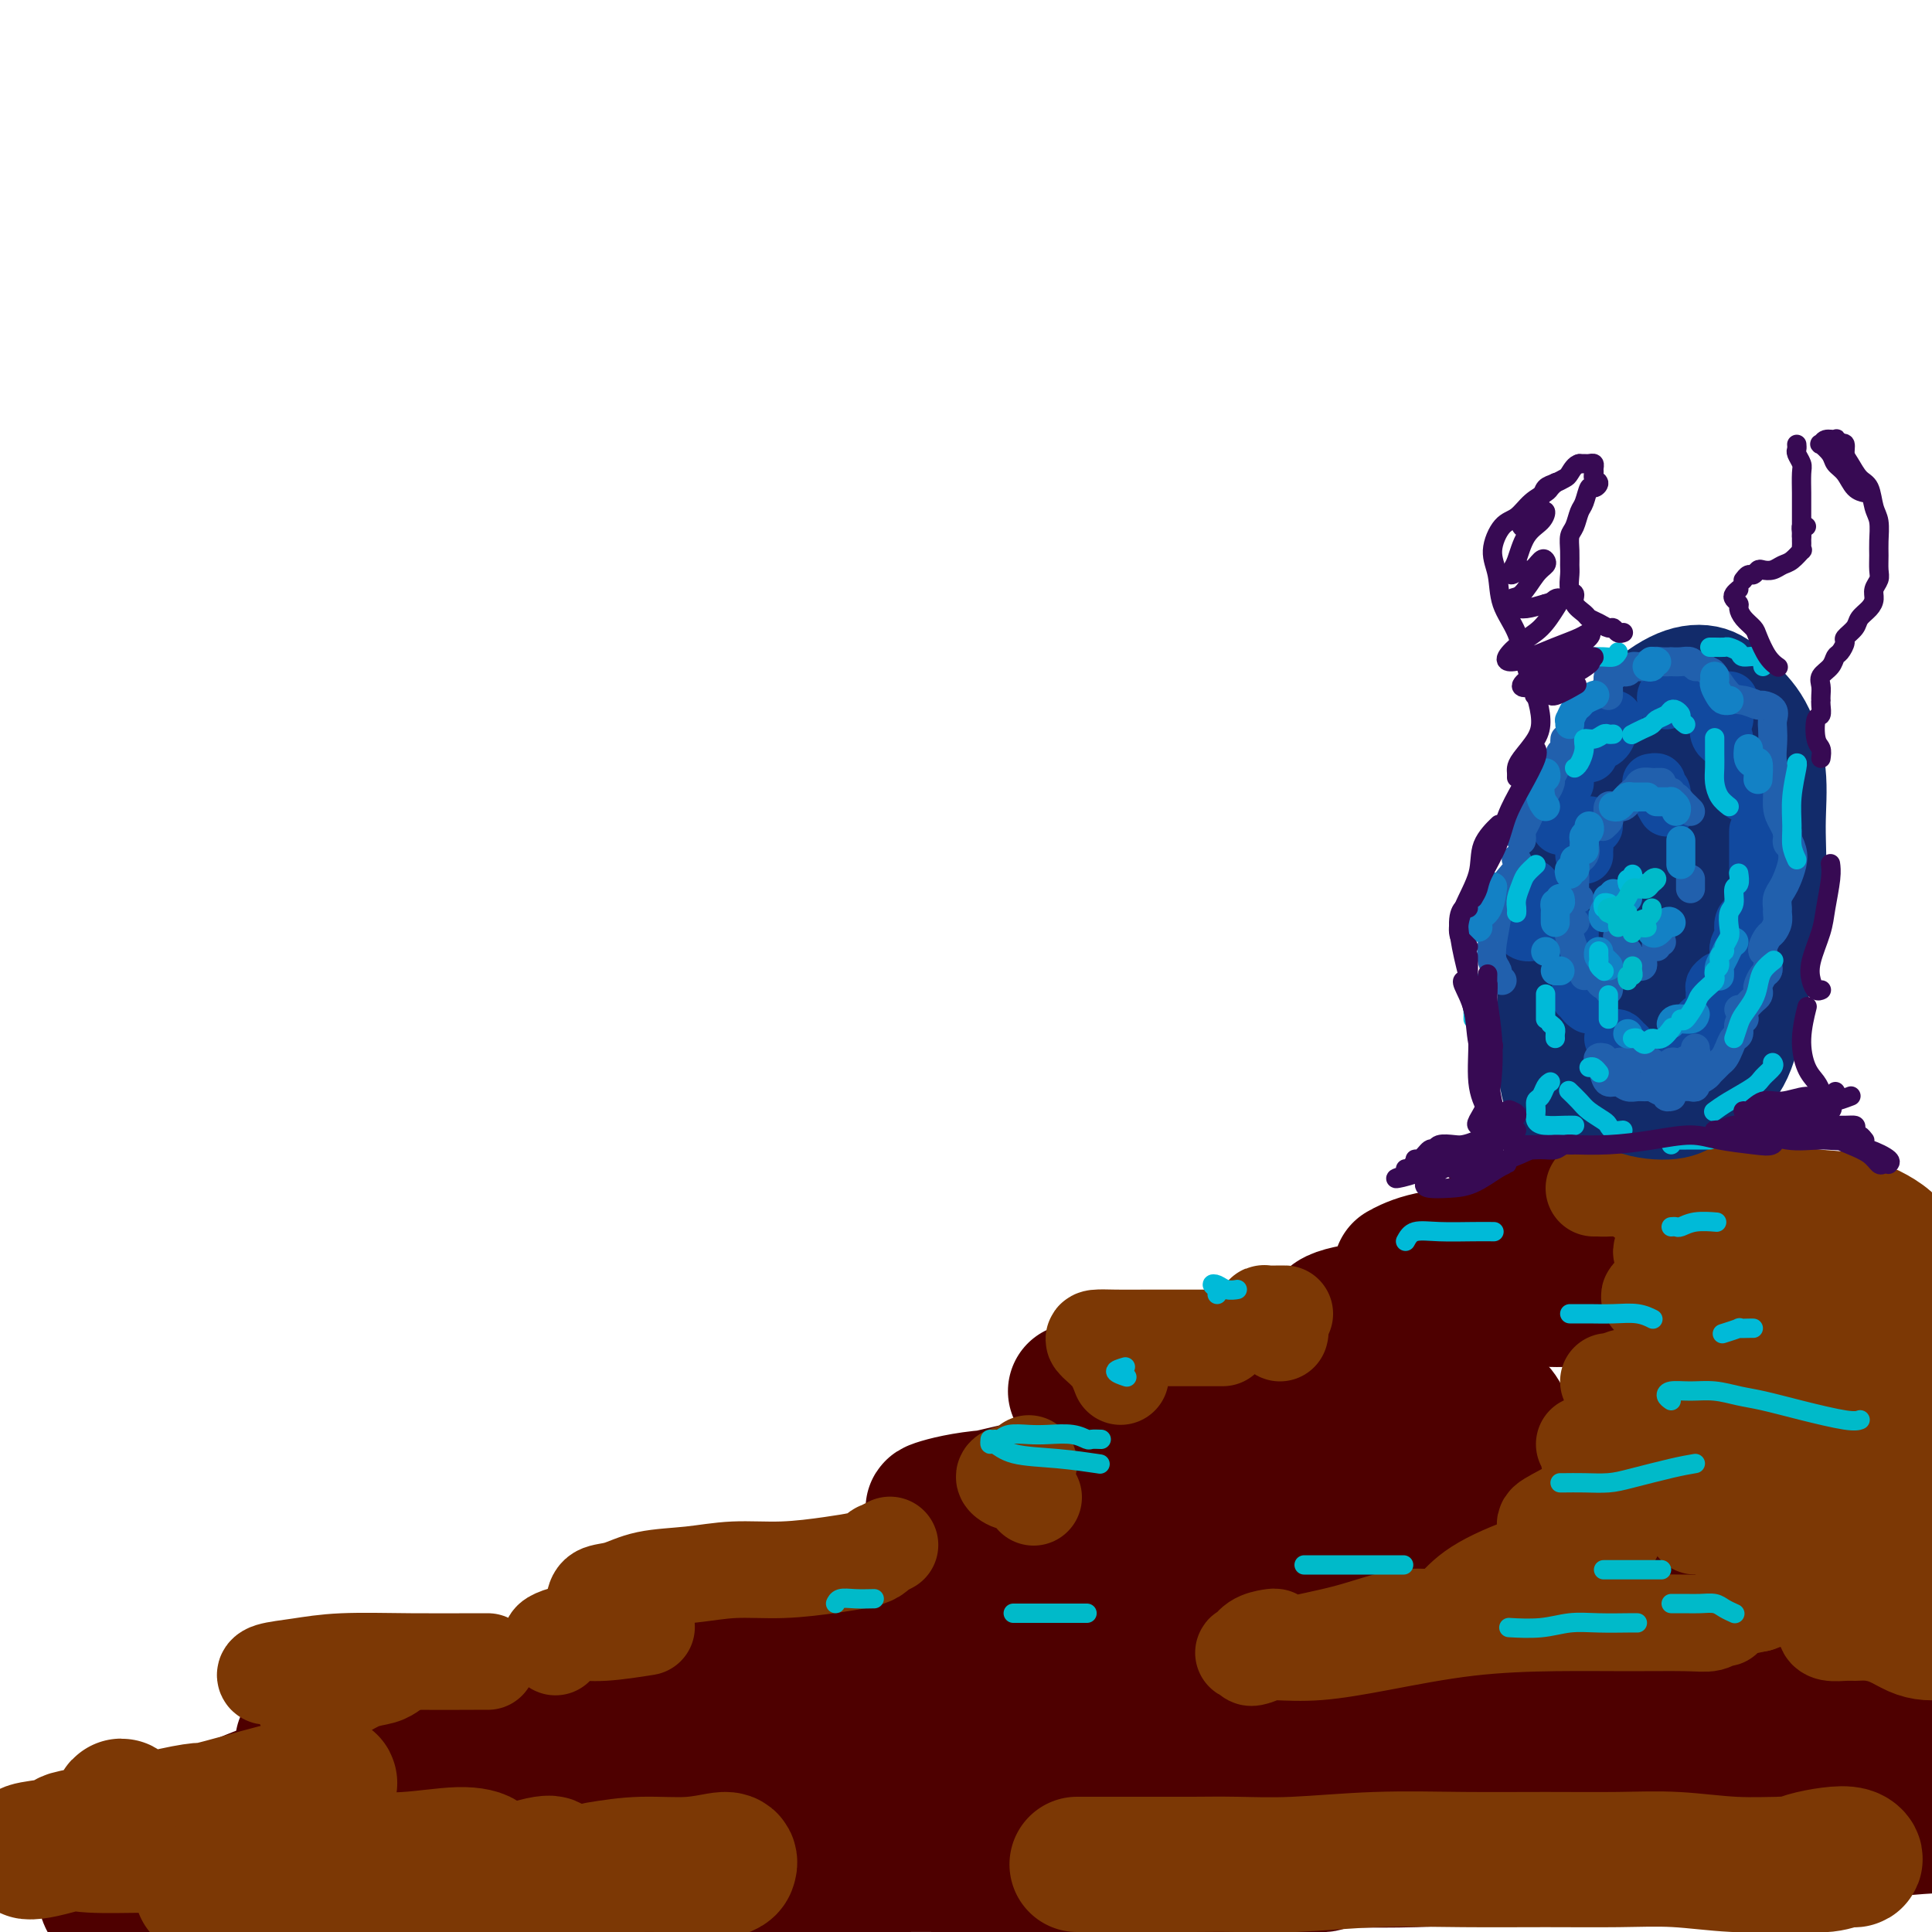 <svg viewBox='0 0 400 400' version='1.1' xmlns='http://www.w3.org/2000/svg' xmlns:xlink='http://www.w3.org/1999/xlink'><g fill='none' stroke='rgb(78,0,0)' stroke-width='28' stroke-linecap='round' stroke-linejoin='round'><path d='M275,385c-0.252,0.456 -0.503,0.911 -1,1c-0.497,0.089 -1.239,-0.189 -2,0c-0.761,0.189 -1.541,0.846 -3,1c-1.459,0.154 -3.596,-0.194 -7,0c-3.404,0.194 -8.076,0.929 -13,1c-4.924,0.071 -10.099,-0.521 -16,-1c-5.901,-0.479 -12.529,-0.844 -20,-1c-7.471,-0.156 -15.785,-0.102 -25,0c-9.215,0.102 -19.331,0.252 -30,1c-10.669,0.748 -21.890,2.096 -33,3c-11.110,0.904 -22.110,1.366 -32,2c-9.890,0.634 -18.669,1.440 -26,2c-7.331,0.560 -13.212,0.875 -18,1c-4.788,0.125 -8.483,0.059 -12,0c-3.517,-0.059 -6.857,-0.111 -9,0c-2.143,0.111 -3.091,0.384 -4,0c-0.909,-0.384 -1.781,-1.427 -2,-2c-0.219,-0.573 0.214,-0.677 1,-1c0.786,-0.323 1.927,-0.863 4,-1c2.073,-0.137 5.080,0.131 8,0c2.920,-0.131 5.754,-0.662 10,-1c4.246,-0.338 9.904,-0.483 17,-1c7.096,-0.517 15.631,-1.405 27,-2c11.369,-0.595 25.571,-0.896 38,-1c12.429,-0.104 23.084,-0.012 34,0c10.916,0.012 22.091,-0.055 34,0c11.909,0.055 24.550,0.233 36,0c11.450,-0.233 21.708,-0.877 32,-1c10.292,-0.123 20.617,0.275 30,0c9.383,-0.275 17.824,-1.221 26,-2c8.176,-0.779 16.088,-1.389 24,-2'/><path d='M343,381c12.425,-0.801 18.486,-0.802 25,-1c6.514,-0.198 13.479,-0.591 19,-1c5.521,-0.409 9.597,-0.834 13,-1c3.403,-0.166 6.132,-0.072 8,0c1.868,0.072 2.876,0.121 3,0c0.124,-0.121 -0.635,-0.411 -3,-1c-2.365,-0.589 -6.334,-1.478 -11,-2c-4.666,-0.522 -10.027,-0.676 -16,-1c-5.973,-0.324 -12.556,-0.817 -20,-1c-7.444,-0.183 -15.747,-0.057 -27,0c-11.253,0.057 -25.455,0.045 -40,0c-14.545,-0.045 -29.433,-0.125 -46,0c-16.567,0.125 -34.813,0.453 -51,1c-16.187,0.547 -30.317,1.311 -43,2c-12.683,0.689 -23.921,1.302 -34,2c-10.079,0.698 -19.001,1.480 -25,2c-5.999,0.520 -9.076,0.776 -11,1c-1.924,0.224 -2.697,0.414 -1,0c1.697,-0.414 5.863,-1.434 12,-3c6.137,-1.566 14.244,-3.679 23,-5c8.756,-1.321 18.160,-1.852 28,-3c9.840,-1.148 20.115,-2.915 31,-4c10.885,-1.085 22.378,-1.487 34,-2c11.622,-0.513 23.371,-1.136 34,-2c10.629,-0.864 20.137,-1.968 28,-3c7.863,-1.032 14.080,-1.991 18,-3c3.920,-1.009 5.542,-2.069 6,-3c0.458,-0.931 -0.248,-1.734 -4,-2c-3.752,-0.266 -10.549,0.005 -20,0c-9.451,-0.005 -21.558,-0.287 -35,0c-13.442,0.287 -28.221,1.144 -43,2'/><path d='M195,353c-21.853,0.445 -25.484,1.558 -32,3c-6.516,1.442 -15.916,3.213 -21,4c-5.084,0.787 -5.852,0.588 -4,0c1.852,-0.588 6.323,-1.567 13,-3c6.677,-1.433 15.559,-3.322 26,-5c10.441,-1.678 22.441,-3.147 35,-5c12.559,-1.853 25.677,-4.091 36,-6c10.323,-1.909 17.852,-3.488 23,-5c5.148,-1.512 7.914,-2.955 8,-4c0.086,-1.045 -2.507,-1.690 -7,-3c-4.493,-1.310 -10.885,-3.284 -20,-4c-9.115,-0.716 -20.953,-0.172 -32,0c-11.047,0.172 -21.302,-0.027 -27,0c-5.698,0.027 -6.837,0.281 -5,1c1.837,0.719 6.651,1.905 13,2c6.349,0.095 14.234,-0.900 23,-2c8.766,-1.100 18.413,-2.305 29,-4c10.587,-1.695 22.114,-3.880 30,-5c7.886,-1.120 12.130,-1.176 14,-1c1.870,0.176 1.365,0.583 -1,0c-2.365,-0.583 -6.592,-2.155 -12,-3c-5.408,-0.845 -11.999,-0.963 -19,-1c-7.001,-0.037 -14.414,0.007 -19,0c-4.586,-0.007 -6.345,-0.067 -6,0c0.345,0.067 2.793,0.259 7,0c4.207,-0.259 10.173,-0.970 17,-2c6.827,-1.030 14.514,-2.378 22,-4c7.486,-1.622 14.769,-3.517 19,-5c4.231,-1.483 5.408,-2.553 6,-4c0.592,-1.447 0.598,-3.271 -1,-5c-1.598,-1.729 -4.799,-3.365 -8,-5'/><path d='M302,287c-3.858,-1.870 -9.504,-4.045 -14,-6c-4.496,-1.955 -7.841,-3.691 -10,-5c-2.159,-1.309 -3.133,-2.192 -2,-3c1.133,-0.808 4.372,-1.540 9,-2c4.628,-0.460 10.643,-0.647 16,-1c5.357,-0.353 10.055,-0.870 14,-1c3.945,-0.130 7.139,0.129 9,0c1.861,-0.129 2.391,-0.646 1,-1c-1.391,-0.354 -4.702,-0.546 -9,-1c-4.298,-0.454 -9.584,-1.170 -14,-2c-4.416,-0.830 -7.962,-1.773 -10,-2c-2.038,-0.227 -2.567,0.263 -2,0c0.567,-0.263 2.232,-1.279 5,-2c2.768,-0.721 6.640,-1.147 11,-2c4.360,-0.853 9.210,-2.133 13,-3c3.790,-0.867 6.522,-1.320 8,-2c1.478,-0.680 1.704,-1.585 1,-2c-0.704,-0.415 -2.336,-0.338 -5,0c-2.664,0.338 -6.359,0.939 -10,2c-3.641,1.061 -7.229,2.584 -10,4c-2.771,1.416 -4.725,2.727 -6,5c-1.275,2.273 -1.871,5.508 -2,8c-0.129,2.492 0.209,4.242 0,6c-0.209,1.758 -0.964,3.524 -2,5c-1.036,1.476 -2.353,2.663 -5,4c-2.647,1.337 -6.624,2.825 -9,4c-2.376,1.175 -3.150,2.036 -4,3c-0.850,0.964 -1.774,2.032 -2,3c-0.226,0.968 0.247,1.838 2,3c1.753,1.162 4.787,2.618 9,4c4.213,1.382 9.607,2.691 15,4'/><path d='M299,307c8.270,2.747 15.945,4.116 24,5c8.055,0.884 16.489,1.284 23,2c6.511,0.716 11.100,1.748 14,2c2.900,0.252 4.111,-0.274 3,0c-1.111,0.274 -4.545,1.350 -9,2c-4.455,0.650 -9.932,0.874 -17,2c-7.068,1.126 -15.728,3.153 -24,5c-8.272,1.847 -16.156,3.515 -22,5c-5.844,1.485 -9.649,2.787 -11,4c-1.351,1.213 -0.249,2.336 3,3c3.249,0.664 8.645,0.870 14,1c5.355,0.130 10.668,0.185 18,0c7.332,-0.185 16.681,-0.609 25,-1c8.319,-0.391 15.606,-0.748 20,-1c4.394,-0.252 5.894,-0.399 6,0c0.106,0.399 -1.183,1.344 -4,2c-2.817,0.656 -7.161,1.023 -12,2c-4.839,0.977 -10.173,2.563 -15,4c-4.827,1.437 -9.146,2.726 -12,4c-2.854,1.274 -4.243,2.533 -4,3c0.243,0.467 2.118,0.141 6,0c3.882,-0.141 9.772,-0.099 16,0c6.228,0.099 12.794,0.255 20,0c7.206,-0.255 15.053,-0.920 22,-1c6.947,-0.080 12.995,0.424 16,1c3.005,0.576 2.967,1.222 2,2c-0.967,0.778 -2.864,1.686 -7,3c-4.136,1.314 -10.511,3.033 -17,4c-6.489,0.967 -13.093,1.184 -20,2c-6.907,0.816 -14.116,2.233 -19,3c-4.884,0.767 -7.442,0.883 -10,1'/><path d='M328,366c-7.822,0.783 -2.879,-0.260 1,-1c3.879,-0.740 6.692,-1.176 12,-2c5.308,-0.824 13.111,-2.035 21,-3c7.889,-0.965 15.864,-1.684 24,-2c8.136,-0.316 16.432,-0.228 22,0c5.568,0.228 8.406,0.597 9,1c0.594,0.403 -1.058,0.840 -5,1c-3.942,0.160 -10.175,0.044 -17,0c-6.825,-0.044 -14.241,-0.014 -24,0c-9.759,0.014 -21.861,0.014 -36,0c-14.139,-0.014 -30.315,-0.041 -48,0c-17.685,0.041 -36.880,0.151 -52,0c-15.120,-0.151 -26.165,-0.563 -35,-1c-8.835,-0.437 -15.460,-0.900 -21,-1c-5.540,-0.100 -9.995,0.161 -13,0c-3.005,-0.161 -4.559,-0.745 -6,-1c-1.441,-0.255 -2.770,-0.179 -5,0c-2.230,0.179 -5.362,0.463 -9,1c-3.638,0.537 -7.782,1.326 -12,2c-4.218,0.674 -8.509,1.232 -14,2c-5.491,0.768 -12.180,1.748 -19,3c-6.820,1.252 -13.770,2.778 -20,4c-6.230,1.222 -11.738,2.140 -17,3c-5.262,0.860 -10.277,1.661 -13,2c-2.723,0.339 -3.154,0.215 -3,0c0.154,-0.215 0.894,-0.522 2,-1c1.106,-0.478 2.578,-1.128 5,-2c2.422,-0.872 5.793,-1.966 9,-3c3.207,-1.034 6.248,-2.009 10,-3c3.752,-0.991 8.215,-1.997 13,-3c4.785,-1.003 9.893,-2.001 15,-3'/><path d='M102,359c11.189,-2.719 12.160,-2.018 14,-2c1.840,0.018 4.549,-0.647 5,-1c0.451,-0.353 -1.357,-0.395 -4,0c-2.643,0.395 -6.121,1.225 -11,2c-4.879,0.775 -11.160,1.494 -17,2c-5.840,0.506 -11.241,0.799 -16,1c-4.759,0.201 -8.876,0.310 -10,0c-1.124,-0.310 0.747,-1.041 5,-2c4.253,-0.959 10.890,-2.148 19,-4c8.110,-1.852 17.692,-4.366 28,-7c10.308,-2.634 21.341,-5.387 31,-7c9.659,-1.613 17.945,-2.086 25,-3c7.055,-0.914 12.880,-2.270 17,-3c4.120,-0.730 6.535,-0.833 7,-1c0.465,-0.167 -1.019,-0.399 -4,0c-2.981,0.399 -7.460,1.430 -13,2c-5.540,0.570 -12.141,0.678 -17,1c-4.859,0.322 -7.976,0.857 -9,1c-1.024,0.143 0.045,-0.108 4,-1c3.955,-0.892 10.797,-2.427 18,-4c7.203,-1.573 14.768,-3.185 23,-5c8.232,-1.815 17.132,-3.835 25,-6c7.868,-2.165 14.704,-4.477 19,-6c4.296,-1.523 6.053,-2.258 6,-3c-0.053,-0.742 -1.918,-1.493 -6,-2c-4.082,-0.507 -10.383,-0.771 -17,-1c-6.617,-0.229 -13.549,-0.423 -19,0c-5.451,0.423 -9.420,1.464 -11,2c-1.580,0.536 -0.772,0.567 2,0c2.772,-0.567 7.506,-1.734 13,-3c5.494,-1.266 11.747,-2.633 18,-4'/><path d='M227,305c9.104,-2.240 15.364,-4.340 21,-6c5.636,-1.660 10.648,-2.879 14,-4c3.352,-1.121 5.042,-2.143 5,-3c-0.042,-0.857 -1.818,-1.550 -5,-2c-3.182,-0.450 -7.770,-0.659 -13,-1c-5.230,-0.341 -11.102,-0.814 -16,-1c-4.898,-0.186 -8.823,-0.085 -10,0c-1.177,0.085 0.394,0.153 3,0c2.606,-0.153 6.248,-0.529 11,-1c4.752,-0.471 10.615,-1.038 16,-2c5.385,-0.962 10.293,-2.319 14,-3c3.707,-0.681 6.213,-0.685 7,-1c0.787,-0.315 -0.147,-0.942 -2,-1c-1.853,-0.058 -4.626,0.454 -8,1c-3.374,0.546 -7.348,1.126 -11,2c-3.652,0.874 -6.983,2.043 -9,3c-2.017,0.957 -2.719,1.702 -3,2c-0.281,0.298 -0.140,0.149 0,0'/></g>
<g fill='none' stroke='rgb(124,56,5)' stroke-width='28' stroke-linecap='round' stroke-linejoin='round'><path d='M26,376c0.112,-0.254 0.223,-0.508 0,-1c-0.223,-0.492 -0.782,-1.223 -1,-1c-0.218,0.223 -0.095,1.400 0,2c0.095,0.600 0.162,0.624 1,1c0.838,0.376 2.449,1.105 5,1c2.551,-0.105 6.044,-1.043 11,-2c4.956,-0.957 11.374,-1.933 16,-3c4.626,-1.067 7.460,-2.226 9,-3c1.540,-0.774 1.787,-1.163 0,-1c-1.787,0.163 -5.607,0.878 -10,2c-4.393,1.122 -9.358,2.652 -15,4c-5.642,1.348 -11.963,2.514 -18,4c-6.037,1.486 -11.792,3.293 -15,4c-3.208,0.707 -3.869,0.315 -3,0c0.869,-0.315 3.269,-0.554 6,-1c2.731,-0.446 5.792,-1.098 9,-2c3.208,-0.902 6.562,-2.054 10,-3c3.438,-0.946 6.962,-1.686 9,-2c2.038,-0.314 2.592,-0.200 2,0c-0.592,0.200 -2.331,0.488 -5,1c-2.669,0.512 -6.269,1.247 -10,2c-3.731,0.753 -7.595,1.523 -10,2c-2.405,0.477 -3.353,0.662 -3,1c0.353,0.338 2.006,0.829 5,1c2.994,0.171 7.330,0.024 12,0c4.670,-0.024 9.676,0.077 15,0c5.324,-0.077 10.968,-0.333 16,0c5.032,0.333 9.452,1.254 12,2c2.548,0.746 3.225,1.316 3,2c-0.225,0.684 -1.350,1.481 -4,2c-2.650,0.519 -6.825,0.759 -11,1'/><path d='M62,389c-4.825,0.630 -9.388,0.704 -13,1c-3.612,0.296 -6.274,0.812 -7,1c-0.726,0.188 0.486,0.046 3,0c2.514,-0.046 6.332,0.004 11,-1c4.668,-1.004 10.185,-3.063 15,-4c4.815,-0.937 8.928,-0.753 13,-1c4.072,-0.247 8.104,-0.925 11,-1c2.896,-0.075 4.657,0.453 5,1c0.343,0.547 -0.731,1.113 -3,2c-2.269,0.887 -5.732,2.093 -10,3c-4.268,0.907 -9.341,1.513 -12,2c-2.659,0.487 -2.902,0.853 -3,1c-0.098,0.147 -0.049,0.073 0,0'/><path d='M111,388c1.411,-0.821 2.821,-1.643 3,-2c0.179,-0.357 -0.874,-0.250 -2,0c-1.126,0.250 -2.325,0.641 -4,1c-1.675,0.359 -3.824,0.685 -5,1c-1.176,0.315 -1.377,0.621 -1,1c0.377,0.379 1.332,0.833 3,1c1.668,0.167 4.048,0.048 5,0c0.952,-0.048 0.476,-0.024 0,0'/><path d='M124,387c2.875,-0.460 5.750,-0.919 9,-1c3.250,-0.081 6.874,0.217 10,0c3.126,-0.217 5.755,-0.948 7,-1c1.245,-0.052 1.107,0.574 1,1c-0.107,0.426 -0.183,0.653 -1,1c-0.817,0.347 -2.376,0.813 -3,1c-0.624,0.187 -0.312,0.093 0,0'/><path d='M223,386c0.645,-0.000 1.291,-0.000 3,0c1.709,0.000 4.482,0.001 7,0c2.518,-0.001 4.780,-0.004 7,0c2.220,0.004 4.399,0.015 7,0c2.601,-0.015 5.623,-0.057 9,0c3.377,0.057 7.109,0.212 12,0c4.891,-0.212 10.943,-0.790 17,-1c6.057,-0.210 12.121,-0.052 18,0c5.879,0.052 11.574,-0.000 17,0c5.426,0.000 10.583,0.054 15,0c4.417,-0.054 8.093,-0.215 12,0c3.907,0.215 8.046,0.805 12,1c3.954,0.195 7.724,-0.004 11,0c3.276,0.004 6.058,0.211 8,0c1.942,-0.211 3.044,-0.838 4,-1c0.956,-0.162 1.767,0.142 2,0c0.233,-0.142 -0.113,-0.732 -1,-1c-0.887,-0.268 -2.315,-0.216 -4,0c-1.685,0.216 -3.627,0.594 -5,1c-1.373,0.406 -2.177,0.840 -3,1c-0.823,0.160 -1.664,0.046 -2,0c-0.336,-0.046 -0.168,-0.023 0,0'/></g>
<g fill='none' stroke='rgb(124,56,5)' stroke-width='20' stroke-linecap='round' stroke-linejoin='round'><path d='M63,353c0.775,0.087 1.550,0.174 2,0c0.450,-0.174 0.575,-0.610 1,-1c0.425,-0.390 1.151,-0.735 2,-1c0.849,-0.265 1.821,-0.449 3,-1c1.179,-0.551 2.563,-1.467 4,-2c1.437,-0.533 2.925,-0.682 4,-1c1.075,-0.318 1.736,-0.805 2,-1c0.264,-0.195 0.132,-0.097 0,0'/><path d='M56,347c-0.404,0.091 -0.807,0.182 -1,0c-0.193,-0.182 -0.175,-0.637 1,-1c1.175,-0.363 3.506,-0.633 6,-1c2.494,-0.367 5.152,-0.830 9,-1c3.848,-0.170 8.887,-0.045 14,0c5.113,0.045 10.300,0.012 13,0c2.700,-0.012 2.914,-0.003 3,0c0.086,0.003 0.043,0.002 0,0'/><path d='M115,341c-0.446,-0.342 -0.892,-0.684 -1,-1c-0.108,-0.316 0.123,-0.607 1,-1c0.877,-0.393 2.400,-0.889 4,-1c1.600,-0.111 3.277,0.162 6,0c2.723,-0.162 6.492,-0.761 8,-1c1.508,-0.239 0.754,-0.120 0,0'/><path d='M131,334c-0.311,0.098 -0.622,0.196 -2,0c-1.378,-0.196 -3.822,-0.686 -5,-1c-1.178,-0.314 -1.091,-0.451 -1,-1c0.091,-0.549 0.187,-1.510 1,-2c0.813,-0.490 2.345,-0.509 4,-1c1.655,-0.491 3.435,-1.455 6,-2c2.565,-0.545 5.915,-0.671 9,-1c3.085,-0.329 5.905,-0.861 9,-1c3.095,-0.139 6.466,0.117 10,0c3.534,-0.117 7.232,-0.605 10,-1c2.768,-0.395 4.605,-0.698 6,-1c1.395,-0.302 2.346,-0.603 3,-1c0.654,-0.397 1.010,-0.890 1,-1c-0.010,-0.110 -0.387,0.163 0,0c0.387,-0.163 1.539,-0.761 2,-1c0.461,-0.239 0.230,-0.120 0,0'/><path d='M214,310c-0.682,-1.292 -1.363,-2.584 -2,-3c-0.637,-0.416 -1.228,0.042 -2,0c-0.772,-0.042 -1.723,-0.586 -2,-1c-0.277,-0.414 0.122,-0.699 1,-1c0.878,-0.301 2.236,-0.620 3,-1c0.764,-0.380 0.932,-0.823 1,-1c0.068,-0.177 0.034,-0.089 0,0'/><path d='M232,285c-0.528,-1.381 -1.055,-2.762 -2,-4c-0.945,-1.238 -2.307,-2.332 -3,-3c-0.693,-0.668 -0.716,-0.911 0,-1c0.716,-0.089 2.171,-0.024 4,0c1.829,0.024 4.031,0.006 6,0c1.969,-0.006 3.703,-0.002 6,0c2.297,0.002 5.157,0.000 7,0c1.843,-0.000 2.669,-0.000 3,0c0.331,0.000 0.165,0.000 0,0'/><path d='M265,276c0.089,-0.332 0.179,-0.663 0,-1c-0.179,-0.337 -0.626,-0.679 -1,-1c-0.374,-0.321 -0.675,-0.622 -1,-1c-0.325,-0.378 -0.676,-0.833 -1,-1c-0.324,-0.167 -0.623,-0.045 0,0c0.623,0.045 2.168,0.012 3,0c0.832,-0.012 0.952,-0.003 1,0c0.048,0.003 0.024,0.002 0,0'/><path d='M329,302c0.158,-0.706 0.316,-1.411 0,-2c-0.316,-0.589 -1.107,-1.061 -1,-1c0.107,0.061 1.111,0.656 2,1c0.889,0.344 1.662,0.439 3,1c1.338,0.561 3.239,1.589 4,2c0.761,0.411 0.380,0.206 0,0'/><path d='M351,312c0.000,0.226 0.000,0.452 0,1c0.000,0.548 0.000,1.417 0,2c0.000,0.583 0.000,0.881 0,1c0.000,0.119 0.000,0.060 0,0'/><path d='M333,286c0.195,0.112 0.390,0.225 1,0c0.610,-0.225 1.634,-0.787 3,-1c1.366,-0.213 3.075,-0.075 5,0c1.925,0.075 4.066,0.088 6,1c1.934,0.912 3.659,2.723 5,4c1.341,1.277 2.297,2.021 3,3c0.703,0.979 1.152,2.194 1,3c-0.152,0.806 -0.905,1.204 -2,2c-1.095,0.796 -2.531,1.989 -4,3c-1.469,1.011 -2.972,1.838 -4,2c-1.028,0.162 -1.581,-0.341 -1,0c0.581,0.341 2.296,1.527 4,2c1.704,0.473 3.397,0.231 6,0c2.603,-0.231 6.117,-0.453 9,0c2.883,0.453 5.137,1.581 7,2c1.863,0.419 3.337,0.129 4,1c0.663,0.871 0.517,2.902 0,4c-0.517,1.098 -1.404,1.264 -3,2c-1.596,0.736 -3.901,2.043 -5,3c-1.099,0.957 -0.992,1.562 -1,3c-0.008,1.438 -0.132,3.707 1,5c1.132,1.293 3.519,1.610 6,2c2.481,0.390 5.057,0.854 7,1c1.943,0.146 3.254,-0.024 4,0c0.746,0.024 0.928,0.244 1,0c0.072,-0.244 0.035,-0.951 0,-1c-0.035,-0.049 -0.066,0.559 0,1c0.066,0.441 0.230,0.715 0,1c-0.230,0.285 -0.856,0.582 -1,1c-0.144,0.418 0.192,0.959 1,1c0.808,0.041 2.088,-0.417 3,-1c0.912,-0.583 1.456,-1.292 2,-2'/><path d='M391,328c1.221,-1.063 1.772,-2.221 2,-3c0.228,-0.779 0.131,-1.178 0,-2c-0.131,-0.822 -0.297,-2.068 -2,-3c-1.703,-0.932 -4.942,-1.550 -8,-2c-3.058,-0.450 -5.933,-0.731 -9,-1c-3.067,-0.269 -6.324,-0.525 -8,-1c-1.676,-0.475 -1.771,-1.169 -2,-2c-0.229,-0.831 -0.591,-1.798 0,-3c0.591,-1.202 2.137,-2.641 4,-4c1.863,-1.359 4.044,-2.640 6,-4c1.956,-1.360 3.685,-2.798 5,-4c1.315,-1.202 2.214,-2.167 3,-3c0.786,-0.833 1.460,-1.534 1,-2c-0.460,-0.466 -2.053,-0.699 -4,-1c-1.947,-0.301 -4.246,-0.671 -7,-1c-2.754,-0.329 -5.961,-0.616 -9,-1c-3.039,-0.384 -5.909,-0.865 -8,-1c-2.091,-0.135 -3.403,0.077 -4,0c-0.597,-0.077 -0.479,-0.442 0,-1c0.479,-0.558 1.319,-1.308 3,-2c1.681,-0.692 4.202,-1.325 6,-2c1.798,-0.675 2.872,-1.392 4,-2c1.128,-0.608 2.309,-1.107 3,-2c0.691,-0.893 0.892,-2.179 0,-3c-0.892,-0.821 -2.878,-1.176 -5,-2c-2.122,-0.824 -4.379,-2.118 -7,-3c-2.621,-0.882 -5.606,-1.352 -8,-2c-2.394,-0.648 -4.198,-1.473 -5,-2c-0.802,-0.527 -0.600,-0.757 0,-1c0.600,-0.243 1.600,-0.498 3,-1c1.400,-0.502 3.200,-1.251 5,-2'/><path d='M350,265c2.065,-0.983 3.227,-1.440 4,-2c0.773,-0.560 1.155,-1.223 1,-2c-0.155,-0.777 -0.849,-1.668 -2,-2c-1.151,-0.332 -2.761,-0.107 -4,0c-1.239,0.107 -2.109,0.094 -3,0c-0.891,-0.094 -1.805,-0.269 -2,0c-0.195,0.269 0.328,0.984 1,1c0.672,0.016 1.493,-0.665 3,-1c1.507,-0.335 3.701,-0.324 6,-1c2.299,-0.676 4.701,-2.039 6,-3c1.299,-0.961 1.493,-1.522 2,-2c0.507,-0.478 1.328,-0.874 1,-1c-0.328,-0.126 -1.804,0.019 -3,0c-1.196,-0.019 -2.112,-0.201 -3,0c-0.888,0.201 -1.748,0.786 -2,1c-0.252,0.214 0.104,0.058 1,0c0.896,-0.058 2.331,-0.017 4,0c1.669,0.017 3.573,0.011 6,0c2.427,-0.011 5.376,-0.027 8,0c2.624,0.027 4.924,0.096 7,0c2.076,-0.096 3.928,-0.357 5,0c1.072,0.357 1.363,1.333 1,2c-0.363,0.667 -1.380,1.024 -3,2c-1.620,0.976 -3.843,2.570 -6,4c-2.157,1.430 -4.247,2.697 -6,4c-1.753,1.303 -3.168,2.642 -4,4c-0.832,1.358 -1.079,2.734 0,4c1.079,1.266 3.485,2.422 6,3c2.515,0.578 5.139,0.579 8,1c2.861,0.421 5.960,1.263 8,2c2.040,0.737 3.020,1.368 4,2'/><path d='M394,281c3.933,2.139 0.765,3.487 -1,5c-1.765,1.513 -2.127,3.193 -3,5c-0.873,1.807 -2.256,3.743 -3,5c-0.744,1.257 -0.850,1.834 -1,3c-0.150,1.166 -0.344,2.919 0,4c0.344,1.081 1.226,1.489 2,2c0.774,0.511 1.442,1.124 2,2c0.558,0.876 1.008,2.013 2,3c0.992,0.987 2.528,1.824 3,2c0.472,0.176 -0.119,-0.308 0,0c0.119,0.308 0.947,1.409 1,2c0.053,0.591 -0.669,0.672 -1,1c-0.331,0.328 -0.273,0.903 -1,1c-0.727,0.097 -2.241,-0.284 -3,-1c-0.759,-0.716 -0.764,-1.766 -1,-3c-0.236,-1.234 -0.703,-2.653 -1,-4c-0.297,-1.347 -0.425,-2.623 -1,-5c-0.575,-2.377 -1.598,-5.856 -2,-9c-0.402,-3.144 -0.185,-5.952 0,-9c0.185,-3.048 0.336,-6.334 0,-9c-0.336,-2.666 -1.160,-4.711 -2,-6c-0.840,-1.289 -1.697,-1.824 -2,-2c-0.303,-0.176 -0.052,0.005 0,0c0.052,-0.005 -0.095,-0.195 0,0c0.095,0.195 0.432,0.776 1,1c0.568,0.224 1.368,0.090 2,0c0.632,-0.090 1.097,-0.138 2,-1c0.903,-0.862 2.243,-2.540 3,-4c0.757,-1.460 0.931,-2.703 1,-4c0.069,-1.297 0.035,-2.649 0,-4'/><path d='M391,256c-0.014,-1.555 -0.549,-1.443 -1,-1c-0.451,0.443 -0.820,1.217 -1,2c-0.180,0.783 -0.173,1.576 0,2c0.173,0.424 0.513,0.480 1,1c0.487,0.520 1.123,1.506 1,2c-0.123,0.494 -1.003,0.498 -2,0c-0.997,-0.498 -2.110,-1.497 -3,-2c-0.890,-0.503 -1.557,-0.511 -3,-1c-1.443,-0.489 -3.664,-1.459 -6,-2c-2.336,-0.541 -4.788,-0.654 -7,-1c-2.212,-0.346 -4.184,-0.924 -6,-1c-1.816,-0.076 -3.475,0.349 -5,0c-1.525,-0.349 -2.915,-1.472 -4,-2c-1.085,-0.528 -1.864,-0.461 -3,-1c-1.136,-0.539 -2.629,-1.686 -4,-2c-1.371,-0.314 -2.619,0.203 -4,0c-1.381,-0.203 -2.896,-1.126 -4,-2c-1.104,-0.874 -1.796,-1.698 -3,-2c-1.204,-0.302 -2.920,-0.081 -4,0c-1.080,0.081 -1.524,0.021 -2,0c-0.476,-0.021 -0.984,-0.005 -1,0c-0.016,0.005 0.461,-0.002 1,0c0.539,0.002 1.141,0.014 2,0c0.859,-0.014 1.976,-0.053 3,0c1.024,0.053 1.955,0.199 3,0c1.045,-0.199 2.206,-0.744 4,-1c1.794,-0.256 4.223,-0.223 7,0c2.777,0.223 5.901,0.637 9,1c3.099,0.363 6.171,0.675 9,1c2.829,0.325 5.414,0.662 8,1'/><path d='M376,248c8.071,0.498 5.250,0.742 5,1c-0.250,0.258 2.071,0.529 4,1c1.929,0.471 3.467,1.143 5,2c1.533,0.857 3.061,1.901 4,3c0.939,1.099 1.289,2.254 2,3c0.711,0.746 1.782,1.083 2,2c0.218,0.917 -0.416,2.414 -1,4c-0.584,1.586 -1.118,3.262 -3,5c-1.882,1.738 -5.111,3.537 -8,5c-2.889,1.463 -5.439,2.591 -9,4c-3.561,1.409 -8.135,3.101 -13,5c-4.865,1.899 -10.021,4.007 -13,6c-2.979,1.993 -3.782,3.873 -4,5c-0.218,1.127 0.148,1.503 1,2c0.852,0.497 2.189,1.115 4,2c1.811,0.885 4.094,2.036 6,3c1.906,0.964 3.434,1.740 4,2c0.566,0.260 0.170,0.002 -1,0c-1.170,-0.002 -3.114,0.250 -6,1c-2.886,0.750 -6.713,1.998 -11,3c-4.287,1.002 -9.033,1.757 -13,3c-3.967,1.243 -7.154,2.975 -9,4c-1.846,1.025 -2.349,1.345 -2,2c0.349,0.655 1.551,1.645 3,2c1.449,0.355 3.146,0.074 5,0c1.854,-0.074 3.865,0.058 5,0c1.135,-0.058 1.392,-0.306 1,0c-0.392,0.306 -1.435,1.164 -4,2c-2.565,0.836 -6.652,1.648 -11,3c-4.348,1.352 -8.957,3.243 -12,5c-3.043,1.757 -4.522,3.378 -6,5'/><path d='M301,333c-5.660,2.717 -3.809,2.011 -3,2c0.809,-0.011 0.577,0.674 1,1c0.423,0.326 1.503,0.292 2,0c0.497,-0.292 0.413,-0.843 0,-1c-0.413,-0.157 -1.154,0.081 -3,0c-1.846,-0.081 -4.798,-0.480 -8,0c-3.202,0.480 -6.656,1.839 -11,3c-4.344,1.161 -9.578,2.122 -13,3c-3.422,0.878 -5.032,1.671 -6,2c-0.968,0.329 -1.294,0.193 -1,0c0.294,-0.193 1.208,-0.442 2,-1c0.792,-0.558 1.464,-1.424 2,-2c0.536,-0.576 0.938,-0.862 1,-1c0.062,-0.138 -0.216,-0.128 -1,0c-0.784,0.128 -2.074,0.375 -3,1c-0.926,0.625 -1.489,1.627 -2,2c-0.511,0.373 -0.971,0.118 0,0c0.971,-0.118 3.373,-0.098 6,0c2.627,0.098 5.481,0.275 9,0c3.519,-0.275 7.704,-1.002 13,-2c5.296,-0.998 11.702,-2.266 18,-3c6.298,-0.734 12.489,-0.933 18,-1c5.511,-0.067 10.342,-0.003 15,0c4.658,0.003 9.142,-0.056 12,0c2.858,0.056 4.089,0.226 5,0c0.911,-0.226 1.502,-0.848 2,-1c0.498,-0.152 0.901,0.166 1,0c0.099,-0.166 -0.108,-0.818 0,-1c0.108,-0.182 0.529,0.105 1,0c0.471,-0.105 0.992,-0.601 2,-1c1.008,-0.399 2.504,-0.699 4,-1'/><path d='M364,332c2.247,-0.853 2.865,-0.986 4,-1c1.135,-0.014 2.787,0.090 4,0c1.213,-0.090 1.986,-0.375 3,0c1.014,0.375 2.268,1.410 3,2c0.732,0.590 0.944,0.736 1,1c0.056,0.264 -0.042,0.645 0,1c0.042,0.355 0.223,0.684 0,1c-0.223,0.316 -0.850,0.620 -1,1c-0.150,0.380 0.178,0.836 1,1c0.822,0.164 2.137,0.036 3,0c0.863,-0.036 1.272,0.019 2,0c0.728,-0.019 1.773,-0.110 3,0c1.227,0.110 2.636,0.423 4,1c1.364,0.577 2.684,1.417 4,2c1.316,0.583 2.630,0.909 4,1c1.370,0.091 2.798,-0.053 4,0c1.202,0.053 2.178,0.301 3,0c0.822,-0.301 1.488,-1.153 2,-2c0.512,-0.847 0.869,-1.690 1,-2c0.131,-0.310 0.038,-0.089 0,0c-0.038,0.089 -0.019,0.044 0,0'/><path d='M391,318c-0.049,-0.751 -0.099,-1.502 0,-2c0.099,-0.498 0.345,-0.743 1,-1c0.655,-0.257 1.719,-0.527 3,-1c1.281,-0.473 2.779,-1.149 4,-2c1.221,-0.851 2.166,-1.877 3,-3c0.834,-1.123 1.558,-2.342 2,-4c0.442,-1.658 0.601,-3.755 0,-5c-0.601,-1.245 -1.963,-1.639 -3,-2c-1.037,-0.361 -1.750,-0.689 -2,-1c-0.250,-0.311 -0.038,-0.604 0,-1c0.038,-0.396 -0.097,-0.894 0,-1c0.097,-0.106 0.428,0.181 1,0c0.572,-0.181 1.387,-0.830 2,-1c0.613,-0.170 1.026,0.137 1,0c-0.026,-0.137 -0.490,-0.719 -1,-1c-0.510,-0.281 -1.065,-0.260 -2,0c-0.935,0.260 -2.251,0.760 -3,1c-0.749,0.240 -0.933,0.218 -1,1c-0.067,0.782 -0.019,2.366 0,3c0.019,0.634 0.010,0.317 0,0'/></g>
<g fill='none' stroke='rgb(18,43,106)' stroke-width='20' stroke-linecap='round' stroke-linejoin='round'><path d='M324,228c-0.331,-0.024 -0.663,-0.048 -1,0c-0.337,0.048 -0.681,0.168 -1,0c-0.319,-0.168 -0.614,-0.623 -1,-2c-0.386,-1.377 -0.862,-3.677 -1,-7c-0.138,-3.323 0.064,-7.670 0,-13c-0.064,-5.330 -0.393,-11.642 0,-17c0.393,-5.358 1.509,-9.762 3,-14c1.491,-4.238 3.357,-8.312 5,-12c1.643,-3.688 3.064,-6.991 5,-10c1.936,-3.009 4.387,-5.723 7,-8c2.613,-2.277 5.387,-4.115 8,-5c2.613,-0.885 5.064,-0.816 7,0c1.936,0.816 3.358,2.379 5,4c1.642,1.621 3.506,3.301 5,6c1.494,2.699 2.619,6.418 3,10c0.381,3.582 0.018,7.027 0,11c-0.018,3.973 0.310,8.475 0,13c-0.310,4.525 -1.258,9.074 -2,13c-0.742,3.926 -1.279,7.228 -2,11c-0.721,3.772 -1.628,8.015 -3,11c-1.372,2.985 -3.211,4.711 -5,6c-1.789,1.289 -3.528,2.139 -5,3c-1.472,0.861 -2.677,1.732 -5,2c-2.323,0.268 -5.764,-0.067 -8,-1c-2.236,-0.933 -3.269,-2.465 -5,-4c-1.731,-1.535 -4.162,-3.073 -6,-5c-1.838,-1.927 -3.085,-4.244 -4,-7c-0.915,-2.756 -1.499,-5.951 -1,-10c0.499,-4.049 2.082,-8.951 4,-14c1.918,-5.049 4.170,-10.244 6,-15c1.830,-4.756 3.237,-9.073 5,-12c1.763,-2.927 3.881,-4.463 6,-6'/><path d='M343,156c2.040,-1.388 4.139,-1.859 6,-1c1.861,0.859 3.484,3.049 5,6c1.516,2.951 2.924,6.662 4,11c1.076,4.338 1.819,9.301 2,14c0.181,4.699 -0.202,9.133 -1,13c-0.798,3.867 -2.012,7.166 -4,10c-1.988,2.834 -4.752,5.205 -7,7c-2.248,1.795 -3.982,3.016 -6,3c-2.018,-0.016 -4.321,-1.270 -6,-3c-1.679,-1.730 -2.735,-3.935 -4,-7c-1.265,-3.065 -2.738,-6.988 -3,-12c-0.262,-5.012 0.686,-11.113 2,-16c1.314,-4.887 2.992,-8.559 5,-11c2.008,-2.441 4.344,-3.652 6,-5c1.656,-1.348 2.632,-2.831 4,-3c1.368,-0.169 3.128,0.978 4,3c0.872,2.022 0.858,4.918 1,8c0.142,3.082 0.442,6.351 0,10c-0.442,3.649 -1.624,7.678 -3,11c-1.376,3.322 -2.945,5.939 -5,9c-2.055,3.061 -4.596,6.568 -7,8c-2.404,1.432 -4.670,0.790 -6,0c-1.330,-0.790 -1.725,-1.729 -2,-4c-0.275,-2.271 -0.431,-5.876 0,-10c0.431,-4.124 1.449,-8.767 3,-13c1.551,-4.233 3.635,-8.057 5,-11c1.365,-2.943 2.009,-5.007 3,-6c0.991,-0.993 2.327,-0.916 3,0c0.673,0.916 0.681,2.670 1,5c0.319,2.330 0.948,5.237 1,8c0.052,2.763 -0.474,5.381 -1,8'/><path d='M343,188c-0.472,3.651 -1.652,4.778 -3,7c-1.348,2.222 -2.863,5.538 -4,7c-1.137,1.462 -1.896,1.070 -2,0c-0.104,-1.070 0.446,-2.820 1,-5c0.554,-2.180 1.111,-4.792 2,-8c0.889,-3.208 2.108,-7.011 3,-10c0.892,-2.989 1.456,-5.162 2,-6c0.544,-0.838 1.070,-0.341 1,3c-0.070,3.341 -0.734,9.526 -1,12c-0.266,2.474 -0.133,1.237 0,0'/></g>
<g fill='none' stroke='rgb(17,73,159)' stroke-width='12' stroke-linecap='round' stroke-linejoin='round'><path d='M317,193c-0.315,0.042 -0.631,0.085 -1,0c-0.369,-0.085 -0.792,-0.296 -1,-1c-0.208,-0.704 -0.200,-1.900 0,-3c0.200,-1.100 0.592,-2.104 1,-3c0.408,-0.896 0.831,-1.685 1,-2c0.169,-0.315 0.085,-0.158 0,0'/><path d='M323,171c0.115,-0.242 0.230,-0.484 0,-1c-0.230,-0.516 -0.804,-1.305 -1,-2c-0.196,-0.695 -0.014,-1.297 0,-2c0.014,-0.703 -0.141,-1.508 0,-2c0.141,-0.492 0.576,-0.671 1,-1c0.424,-0.329 0.835,-0.808 1,-1c0.165,-0.192 0.082,-0.096 0,0'/><path d='M329,156c0.229,-0.787 0.457,-1.574 1,-2c0.543,-0.426 1.400,-0.493 2,-1c0.600,-0.507 0.944,-1.456 1,-2c0.056,-0.544 -0.177,-0.685 0,-1c0.177,-0.315 0.765,-0.804 1,-1c0.235,-0.196 0.118,-0.098 0,0'/><path d='M345,145c-0.083,-0.317 -0.166,-0.635 0,-1c0.166,-0.365 0.581,-0.778 1,-1c0.419,-0.222 0.844,-0.252 1,0c0.156,0.252 0.045,0.786 0,1c-0.045,0.214 -0.022,0.107 0,0'/><path d='M358,145c-0.451,0.635 -0.902,1.270 -1,2c-0.098,0.730 0.156,1.555 0,2c-0.156,0.445 -0.722,0.511 -1,1c-0.278,0.489 -0.267,1.401 0,2c0.267,0.599 0.791,0.885 1,1c0.209,0.115 0.105,0.057 0,0'/><path d='M361,159c0.000,0.324 0.000,0.648 0,1c0.000,0.352 0.000,0.734 0,1c0.000,0.266 0.000,0.418 0,1c0.000,0.582 0.000,1.595 0,2c0.000,0.405 0.000,0.203 0,0'/><path d='M364,172c0.000,0.327 0.000,0.655 0,1c0.000,0.345 0.000,0.709 0,1c0.000,0.291 0.000,0.509 0,1c0.000,0.491 0.000,1.255 0,2c0.000,0.745 -0.000,1.470 0,2c0.000,0.530 0.000,0.866 0,1c0.000,0.134 0.000,0.067 0,0'/><path d='M364,186c0.091,0.222 0.182,0.445 0,1c-0.182,0.555 -0.636,1.443 -1,2c-0.364,0.557 -0.637,0.783 -1,1c-0.363,0.217 -0.815,0.426 -1,1c-0.185,0.574 -0.102,1.513 0,2c0.102,0.487 0.223,0.522 0,1c-0.223,0.478 -0.791,1.398 -1,2c-0.209,0.602 -0.060,0.886 0,1c0.060,0.114 0.030,0.057 0,0'/><path d='M356,203c-0.423,0.339 -0.845,0.679 -1,1c-0.155,0.321 -0.042,0.625 0,1c0.042,0.375 0.012,0.821 0,1c-0.012,0.179 -0.006,0.089 0,0'/><path d='M354,211c-0.723,0.115 -1.446,0.231 -2,1c-0.554,0.769 -0.941,2.192 -1,3c-0.059,0.808 0.208,1.001 0,1c-0.208,-0.001 -0.891,-0.196 -1,0c-0.109,0.196 0.355,0.784 0,1c-0.355,0.216 -1.530,0.062 -2,0c-0.470,-0.062 -0.235,-0.031 0,0'/><path d='M341,219c-0.228,-0.024 -0.456,-0.048 -1,0c-0.544,0.048 -1.402,0.167 -2,0c-0.598,-0.167 -0.934,-0.619 -1,-1c-0.066,-0.381 0.140,-0.690 0,-1c-0.140,-0.310 -0.625,-0.619 -1,-1c-0.375,-0.381 -0.639,-0.833 -1,-1c-0.361,-0.167 -0.817,-0.048 -1,0c-0.183,0.048 -0.091,0.024 0,0'/><path d='M329,208c-0.452,-0.310 -0.905,-0.619 -1,-1c-0.095,-0.381 0.167,-0.833 0,-1c-0.167,-0.167 -0.762,-0.048 -1,0c-0.238,0.048 -0.119,0.024 0,0'/><path d='M325,197c0.000,-0.332 0.000,-0.663 0,-1c0.000,-0.337 0.000,-0.678 0,-1c0.000,-0.322 0.000,-0.625 0,-1c0.000,-0.375 0.000,-0.821 0,-1c0.000,-0.179 0.000,-0.089 0,0'/><path d='M328,177c-0.009,-0.354 -0.017,-0.708 0,-1c0.017,-0.292 0.061,-0.523 0,-1c-0.061,-0.477 -0.226,-1.200 0,-2c0.226,-0.800 0.844,-1.678 1,-2c0.156,-0.322 -0.150,-0.087 0,0c0.150,0.087 0.757,0.025 1,0c0.243,-0.025 0.121,-0.012 0,0'/><path d='M342,162c-0.122,0.023 -0.244,0.046 0,0c0.244,-0.046 0.854,-0.163 1,0c0.146,0.163 -0.171,0.604 0,1c0.171,0.396 0.829,0.745 1,1c0.171,0.255 -0.146,0.415 0,1c0.146,0.585 0.756,1.596 1,2c0.244,0.404 0.122,0.202 0,0'/></g>
<g fill='none' stroke='rgb(33,96,173)' stroke-width='6' stroke-linecap='round' stroke-linejoin='round'><path d='M333,205c0.081,-0.446 0.161,-0.892 0,-1c-0.161,-0.108 -0.565,0.122 -1,0c-0.435,-0.122 -0.901,-0.597 -1,-1c-0.099,-0.403 0.170,-0.735 0,-1c-0.170,-0.265 -0.777,-0.463 -1,-1c-0.223,-0.537 -0.060,-1.414 0,-2c0.060,-0.586 0.017,-0.882 0,-1c-0.017,-0.118 -0.009,-0.059 0,0'/><path d='M328,202c-0.338,-0.582 -0.675,-1.165 -1,-2c-0.325,-0.835 -0.637,-1.923 -1,-3c-0.363,-1.077 -0.778,-2.144 -1,-3c-0.222,-0.856 -0.252,-1.500 0,-2c0.252,-0.500 0.786,-0.857 1,-1c0.214,-0.143 0.107,-0.071 0,0'/><path d='M327,186c-0.424,-0.327 -0.848,-0.654 -1,-1c-0.152,-0.346 -0.033,-0.711 0,-1c0.033,-0.289 -0.019,-0.502 0,-1c0.019,-0.498 0.110,-1.282 0,-2c-0.110,-0.718 -0.422,-1.369 0,-2c0.422,-0.631 1.577,-1.241 2,-2c0.423,-0.759 0.114,-1.666 0,-2c-0.114,-0.334 -0.033,-0.095 0,0c0.033,0.095 0.016,0.048 0,0'/><path d='M332,171c-0.112,0.099 -0.223,0.198 0,0c0.223,-0.198 0.781,-0.694 1,-1c0.219,-0.306 0.100,-0.421 0,-1c-0.100,-0.579 -0.180,-1.622 0,-2c0.180,-0.378 0.622,-0.090 1,0c0.378,0.090 0.693,-0.017 1,0c0.307,0.017 0.607,0.160 1,0c0.393,-0.160 0.878,-0.621 1,-1c0.122,-0.379 -0.118,-0.676 0,-1c0.118,-0.324 0.595,-0.675 1,-1c0.405,-0.325 0.739,-0.623 1,-1c0.261,-0.377 0.448,-0.833 1,-1c0.552,-0.167 1.467,-0.045 2,0c0.533,0.045 0.682,0.012 1,0c0.318,-0.012 0.805,-0.003 1,0c0.195,0.003 0.097,0.002 0,0'/><path d='M346,164c-0.089,0.447 -0.178,0.894 0,1c0.178,0.106 0.622,-0.129 1,0c0.378,0.129 0.689,0.622 1,1c0.311,0.378 0.622,0.640 1,1c0.378,0.360 0.822,0.817 1,1c0.178,0.183 0.089,0.091 0,0'/><path d='M350,182c0.000,0.311 0.000,0.622 0,1c0.000,0.378 0.000,0.822 0,1c0.000,0.178 0.000,0.089 0,0'/><path d='M344,195c-0.422,-0.111 -0.844,-0.222 -1,0c-0.156,0.222 -0.044,0.778 0,1c0.044,0.222 0.022,0.111 0,0'/><path d='M340,199c0.111,0.422 0.222,0.844 0,1c-0.222,0.156 -0.778,0.044 -1,0c-0.222,-0.044 -0.111,-0.022 0,0'/><path d='M337,198c0.121,-0.475 0.242,-0.951 0,-1c-0.242,-0.049 -0.848,0.327 -1,0c-0.152,-0.327 0.152,-1.357 0,-2c-0.152,-0.643 -0.758,-0.898 -1,-1c-0.242,-0.102 -0.121,-0.051 0,0'/><path d='M335,193c-0.008,0.338 -0.016,0.676 0,1c0.016,0.324 0.057,0.634 0,1c-0.057,0.366 -0.211,0.788 0,1c0.211,0.212 0.789,0.214 1,0c0.211,-0.214 0.057,-0.645 0,-1c-0.057,-0.355 -0.015,-0.634 0,-1c0.015,-0.366 0.004,-0.819 0,-1c-0.004,-0.181 -0.002,-0.091 0,0'/><path d='M311,203c-0.451,-0.348 -0.902,-0.697 -1,-1c-0.098,-0.303 0.157,-0.562 0,-1c-0.157,-0.438 -0.724,-1.055 -1,-2c-0.276,-0.945 -0.260,-2.218 0,-4c0.260,-1.782 0.763,-4.071 1,-6c0.237,-1.929 0.208,-3.496 1,-5c0.792,-1.504 2.406,-2.943 3,-4c0.594,-1.057 0.170,-1.730 0,-2c-0.170,-0.270 -0.085,-0.135 0,0'/><path d='M315,174c0.024,-0.355 0.048,-0.710 0,-1c-0.048,-0.290 -0.167,-0.516 0,-1c0.167,-0.484 0.622,-1.228 1,-2c0.378,-0.772 0.680,-1.573 1,-2c0.320,-0.427 0.659,-0.481 1,-1c0.341,-0.519 0.684,-1.505 1,-2c0.316,-0.495 0.605,-0.500 1,-1c0.395,-0.500 0.894,-1.496 1,-2c0.106,-0.504 -0.183,-0.516 0,-1c0.183,-0.484 0.837,-1.439 1,-2c0.163,-0.561 -0.167,-0.727 0,-1c0.167,-0.273 0.829,-0.651 1,-1c0.171,-0.349 -0.150,-0.668 0,-1c0.150,-0.332 0.772,-0.677 1,-1c0.228,-0.323 0.061,-0.626 0,-1c-0.061,-0.374 -0.018,-0.821 0,-1c0.018,-0.179 0.009,-0.089 0,0'/><path d='M333,144c0.024,-0.611 0.048,-1.222 0,-2c-0.048,-0.778 -0.167,-1.724 0,-2c0.167,-0.276 0.621,0.118 1,0c0.379,-0.118 0.682,-0.749 1,-1c0.318,-0.251 0.652,-0.124 1,0c0.348,0.124 0.712,0.243 1,0c0.288,-0.243 0.502,-0.850 1,-1c0.498,-0.150 1.281,0.156 2,0c0.719,-0.156 1.375,-0.774 2,-1c0.625,-0.226 1.218,-0.062 2,0c0.782,0.062 1.754,0.021 2,0c0.246,-0.021 -0.233,-0.021 0,0c0.233,0.021 1.180,0.062 2,0c0.820,-0.062 1.513,-0.227 2,0c0.487,0.227 0.766,0.846 1,1c0.234,0.154 0.421,-0.156 1,0c0.579,0.156 1.549,0.778 2,1c0.451,0.222 0.382,0.045 1,1c0.618,0.955 1.925,3.043 3,4c1.075,0.957 1.920,0.784 3,1c1.080,0.216 2.394,0.820 3,1c0.606,0.180 0.502,-0.063 1,0c0.498,0.063 1.596,0.432 2,1c0.404,0.568 0.112,1.336 0,2c-0.112,0.664 -0.045,1.224 0,2c0.045,0.776 0.068,1.769 0,3c-0.068,1.231 -0.225,2.700 0,4c0.225,1.300 0.834,2.431 1,4c0.166,1.569 -0.109,3.576 0,5c0.109,1.424 0.603,2.264 1,3c0.397,0.736 0.699,1.368 1,2'/><path d='M370,172c0.407,4.237 -0.076,2.328 0,2c0.076,-0.328 0.710,0.923 1,2c0.290,1.077 0.235,1.980 0,3c-0.235,1.020 -0.652,2.156 -1,3c-0.348,0.844 -0.628,1.395 -1,2c-0.372,0.605 -0.835,1.265 -1,2c-0.165,0.735 -0.033,1.544 0,2c0.033,0.456 -0.033,0.560 0,1c0.033,0.440 0.167,1.218 0,2c-0.167,0.782 -0.633,1.569 -1,2c-0.367,0.431 -0.634,0.507 -1,1c-0.366,0.493 -0.829,1.402 -1,2c-0.171,0.598 -0.049,0.885 0,1c0.049,0.115 0.024,0.057 0,0'/><path d='M366,200c0.083,0.364 0.167,0.727 0,1c-0.167,0.273 -0.583,0.454 -1,1c-0.417,0.546 -0.833,1.456 -1,2c-0.167,0.544 -0.083,0.720 0,1c0.083,0.280 0.167,0.663 0,1c-0.167,0.337 -0.583,0.629 -1,1c-0.417,0.371 -0.833,0.820 -1,1c-0.167,0.180 -0.083,0.090 0,0'/><path d='M351,217c-0.034,0.455 -0.069,0.910 0,1c0.069,0.090 0.240,-0.186 0,0c-0.240,0.186 -0.892,0.833 -1,1c-0.108,0.167 0.327,-0.148 0,0c-0.327,0.148 -1.415,0.757 -2,1c-0.585,0.243 -0.667,0.119 -1,0c-0.333,-0.119 -0.916,-0.232 -1,0c-0.084,0.232 0.331,0.808 0,1c-0.331,0.192 -1.408,-0.000 -2,0c-0.592,0.000 -0.698,0.192 -1,0c-0.302,-0.192 -0.801,-0.769 -1,-1c-0.199,-0.231 -0.100,-0.115 0,0'/><path d='M340,219c-0.181,-0.111 -0.363,-0.222 -1,0c-0.637,0.222 -1.730,0.777 -2,1c-0.270,0.223 0.281,0.112 0,0c-0.281,-0.112 -1.396,-0.226 -2,0c-0.604,0.226 -0.698,0.793 -1,1c-0.302,0.207 -0.812,0.056 -1,0c-0.188,-0.056 -0.054,-0.016 0,0c0.054,0.016 0.027,0.008 0,0'/><path d='M332,219c-0.397,-0.069 -0.794,-0.139 -1,0c-0.206,0.139 -0.221,0.486 0,1c0.221,0.514 0.678,1.195 1,2c0.322,0.805 0.510,1.733 1,2c0.490,0.267 1.282,-0.126 2,0c0.718,0.126 1.362,0.770 2,1c0.638,0.230 1.271,0.047 2,0c0.729,-0.047 1.553,0.044 2,0c0.447,-0.044 0.516,-0.222 1,0c0.484,0.222 1.384,0.844 2,1c0.616,0.156 0.950,-0.154 1,0c0.050,0.154 -0.182,0.773 0,1c0.182,0.227 0.780,0.061 1,0c0.220,-0.061 0.063,-0.017 0,0c-0.063,0.017 -0.031,0.009 0,0'/><path d='M348,225c0.736,-0.032 1.472,-0.064 2,0c0.528,0.064 0.848,0.224 1,0c0.152,-0.224 0.135,-0.834 0,-1c-0.135,-0.166 -0.387,0.110 0,0c0.387,-0.110 1.413,-0.606 2,-1c0.587,-0.394 0.735,-0.686 1,-1c0.265,-0.314 0.648,-0.652 1,-1c0.352,-0.348 0.673,-0.708 1,-1c0.327,-0.292 0.661,-0.516 1,-1c0.339,-0.484 0.683,-1.230 1,-2c0.317,-0.770 0.607,-1.566 1,-2c0.393,-0.434 0.889,-0.508 1,-1c0.111,-0.492 -0.162,-1.402 0,-2c0.162,-0.598 0.761,-0.885 1,-1c0.239,-0.115 0.120,-0.057 0,0'/><path d='M361,209c-0.417,0.000 -0.833,0.000 -1,0c-0.167,0.000 -0.083,0.000 0,0'/><path d='M336,186c-0.143,-0.423 -0.286,-0.845 0,-1c0.286,-0.155 1.000,-0.042 1,0c0.000,0.042 -0.714,0.012 -1,0c-0.286,-0.012 -0.143,-0.006 0,0'/></g>
<g fill='none' stroke='rgb(19,129,197)' stroke-width='6' stroke-linecap='round' stroke-linejoin='round'><path d='M323,201c-0.417,0.000 -0.833,0.000 -1,0c-0.167,0.000 -0.083,0.000 0,0'/><path d='M320,197c0.000,0.000 0.000,0.000 0,0c0.000,0.000 0.000,0.000 0,0'/><path d='M322,191c-0.008,-0.765 -0.016,-1.529 0,-2c0.016,-0.471 0.057,-0.648 0,-1c-0.057,-0.352 -0.211,-0.878 0,-1c0.211,-0.122 0.788,0.159 1,0c0.212,-0.159 0.061,-0.760 0,-1c-0.061,-0.240 -0.030,-0.120 0,0'/><path d='M325,181c-0.113,-0.445 -0.226,-0.890 0,-1c0.226,-0.110 0.793,0.115 1,0c0.207,-0.115 0.056,-0.569 0,-1c-0.056,-0.431 -0.016,-0.837 0,-1c0.016,-0.163 0.008,-0.081 0,0'/><path d='M328,176c0.002,-0.446 0.004,-0.893 0,-1c-0.004,-0.107 -0.015,0.125 0,0c0.015,-0.125 0.057,-0.608 0,-1c-0.057,-0.392 -0.211,-0.693 0,-1c0.211,-0.307 0.788,-0.621 1,-1c0.212,-0.379 0.061,-0.823 0,-1c-0.061,-0.177 -0.030,-0.089 0,0'/><path d='M334,167c0.335,0.083 0.671,0.166 1,0c0.329,-0.166 0.652,-0.580 1,-1c0.348,-0.420 0.720,-0.844 1,-1c0.280,-0.156 0.467,-0.042 1,0c0.533,0.042 1.413,0.011 2,0c0.587,-0.011 0.882,-0.003 1,0c0.118,0.003 0.059,0.002 0,0'/><path d='M343,166c0.724,-0.006 1.448,-0.012 2,0c0.552,0.012 0.932,0.042 1,0c0.068,-0.042 -0.178,-0.156 0,0c0.178,0.156 0.779,0.580 1,1c0.221,0.420 0.063,0.834 0,1c-0.063,0.166 -0.032,0.083 0,0'/><path d='M348,174c0.000,0.362 0.000,0.724 0,1c0.000,0.276 0.000,0.466 0,1c0.000,0.534 0.000,1.413 0,2c0.000,0.587 0.000,0.882 0,1c0.000,0.118 0.000,0.059 0,0'/><path d='M346,191c-0.226,-0.226 -0.452,-0.452 -1,0c-0.548,0.452 -1.417,1.583 -2,2c-0.583,0.417 -0.881,0.119 -1,0c-0.119,-0.119 -0.060,-0.060 0,0'/><path d='M333,200c-0.310,-0.339 -0.619,-0.679 -1,-1c-0.381,-0.321 -0.833,-0.625 -1,-1c-0.167,-0.375 -0.048,-0.821 0,-1c0.048,-0.179 0.024,-0.089 0,0'/><path d='M332,190c-0.113,-0.226 -0.226,-0.452 0,-1c0.226,-0.548 0.792,-1.417 1,-2c0.208,-0.583 0.060,-0.881 0,-1c-0.060,-0.119 -0.030,-0.060 0,0'/><path d='M334,185c-0.111,0.422 -0.222,0.844 0,1c0.222,0.156 0.778,0.044 1,0c0.222,-0.044 0.111,-0.022 0,0'/><path d='M337,186c-0.622,0.000 -1.244,0.000 -2,0c-0.756,0.000 -1.644,0.000 -2,0c-0.356,0.000 -0.178,0.000 0,0'/><path d='M306,192c-0.196,-0.740 -0.392,-1.480 0,-2c0.392,-0.520 1.373,-0.820 2,-2c0.627,-1.180 0.900,-3.241 1,-4c0.100,-0.759 0.029,-0.217 0,0c-0.029,0.217 -0.014,0.108 0,0'/><path d='M320,167c-0.392,-0.528 -0.785,-1.056 -1,-2c-0.215,-0.944 -0.254,-2.305 0,-3c0.254,-0.695 0.799,-0.726 1,-1c0.201,-0.274 0.057,-0.793 0,-1c-0.057,-0.207 -0.029,-0.104 0,0'/><path d='M325,150c0.023,-0.477 0.046,-0.954 0,-1c-0.046,-0.046 -0.163,0.338 0,0c0.163,-0.338 0.604,-1.397 1,-2c0.396,-0.603 0.745,-0.749 1,-1c0.255,-0.251 0.415,-0.606 1,-1c0.585,-0.394 1.596,-0.827 2,-1c0.404,-0.173 0.202,-0.087 0,0'/><path d='M341,138c0.415,0.113 0.829,0.226 1,0c0.171,-0.226 0.097,-0.793 0,-1c-0.097,-0.207 -0.219,-0.056 0,0c0.219,0.056 0.777,0.016 1,0c0.223,-0.016 0.112,-0.008 0,0'/><path d='M355,140c0.024,0.362 0.049,0.724 0,1c-0.049,0.276 -0.171,0.466 0,1c0.171,0.534 0.633,1.411 1,2c0.367,0.589 0.637,0.889 1,1c0.363,0.111 0.818,0.032 1,0c0.182,-0.032 0.091,-0.016 0,0'/><path d='M362,155c-0.083,0.708 -0.166,1.416 0,2c0.166,0.584 0.581,1.043 1,1c0.419,-0.043 0.844,-0.589 1,0c0.156,0.589 0.045,2.311 0,3c-0.045,0.689 -0.022,0.344 0,0'/><path d='M359,195c-0.340,0.251 -0.679,0.502 -1,1c-0.321,0.498 -0.622,1.244 -1,2c-0.378,0.756 -0.833,1.523 -1,2c-0.167,0.477 -0.045,0.664 0,1c0.045,0.336 0.012,0.821 0,1c-0.012,0.179 -0.003,0.051 0,0c0.003,-0.051 0.002,-0.026 0,0'/><path d='M351,210c-0.113,0.452 -0.226,0.905 -1,1c-0.774,0.095 -2.208,-0.167 -3,0c-0.792,0.167 -0.940,0.762 -1,1c-0.060,0.238 -0.030,0.119 0,0'/><path d='M337,214c0.000,0.000 0.100,0.100 0.1,0.1'/></g>
<g fill='none' stroke='rgb(0,186,216)' stroke-width='4' stroke-linecap='round' stroke-linejoin='round'><path d='M337,183c-0.113,-0.452 -0.226,-0.905 0,-1c0.226,-0.095 0.792,0.167 1,0c0.208,-0.167 0.060,-0.762 0,-1c-0.060,-0.238 -0.030,-0.119 0,0'/><path d='M340,183c-0.339,0.000 -0.679,0.000 -1,0c-0.321,0.000 -0.625,0.000 -1,0c-0.375,0.000 -0.821,0.000 -1,0c-0.179,0.000 -0.089,0.000 0,0'/><path d='M333,187c0.113,0.030 0.226,0.060 0,0c-0.226,-0.060 -0.792,-0.208 -1,0c-0.208,0.208 -0.060,0.774 0,1c0.060,0.226 0.030,0.113 0,0'/><path d='M331,197c0.002,-0.089 0.004,-0.178 0,0c-0.004,0.178 -0.015,0.622 0,1c0.015,0.378 0.056,0.689 0,1c-0.056,0.311 -0.207,0.622 0,1c0.207,0.378 0.774,0.822 1,1c0.226,0.178 0.113,0.089 0,0'/><path d='M333,206c0.000,0.334 0.000,0.668 0,1c0.000,0.332 0.000,0.664 0,1c0.000,0.336 0.000,0.678 0,1c0.000,0.322 0.000,0.625 0,1c0.000,0.375 0.000,0.821 0,1c0.000,0.179 0.000,0.089 0,0'/><path d='M338,215c0.335,-0.104 0.670,-0.208 1,0c0.330,0.208 0.656,0.728 1,1c0.344,0.272 0.705,0.297 1,0c0.295,-0.297 0.522,-0.915 1,-1c0.478,-0.085 1.206,0.362 2,0c0.794,-0.362 1.656,-1.532 2,-2c0.344,-0.468 0.172,-0.234 0,0'/><path d='M348,211c0.212,0.294 0.425,0.587 1,0c0.575,-0.587 1.513,-2.055 2,-3c0.487,-0.945 0.522,-1.367 1,-2c0.478,-0.633 1.400,-1.478 2,-2c0.600,-0.522 0.878,-0.721 1,-1c0.122,-0.279 0.089,-0.638 0,-1c-0.089,-0.362 -0.235,-0.726 0,-1c0.235,-0.274 0.851,-0.458 1,-1c0.149,-0.542 -0.170,-1.442 0,-2c0.170,-0.558 0.829,-0.772 1,-1c0.171,-0.228 -0.146,-0.468 0,-1c0.146,-0.532 0.756,-1.355 1,-2c0.244,-0.645 0.122,-1.113 0,-2c-0.122,-0.887 -0.243,-2.192 0,-3c0.243,-0.808 0.850,-1.117 1,-2c0.150,-0.883 -0.156,-2.340 0,-3c0.156,-0.660 0.773,-0.524 1,-1c0.227,-0.476 0.065,-1.565 0,-2c-0.065,-0.435 -0.032,-0.218 0,0'/><path d='M358,167c-0.732,-0.579 -1.464,-1.157 -2,-2c-0.536,-0.843 -0.876,-1.949 -1,-3c-0.124,-1.051 -0.033,-2.047 0,-3c0.033,-0.953 0.009,-1.864 0,-3c-0.009,-1.136 -0.002,-2.498 0,-3c0.002,-0.502 0.001,-0.143 0,0c-0.001,0.143 -0.000,0.072 0,0'/><path d='M349,150c-0.446,-0.338 -0.892,-0.676 -1,-1c-0.108,-0.324 0.122,-0.634 0,-1c-0.122,-0.366 -0.595,-0.789 -1,-1c-0.405,-0.211 -0.741,-0.212 -1,0c-0.259,0.212 -0.441,0.635 -1,1c-0.559,0.365 -1.495,0.672 -2,1c-0.505,0.328 -0.579,0.675 -1,1c-0.421,0.325 -1.190,0.626 -2,1c-0.810,0.374 -1.660,0.821 -2,1c-0.340,0.179 -0.170,0.089 0,0'/><path d='M334,152c-0.353,0.033 -0.707,0.066 -1,0c-0.293,-0.066 -0.526,-0.232 -1,0c-0.474,0.232 -1.188,0.861 -2,1c-0.812,0.139 -1.720,-0.211 -2,0c-0.280,0.211 0.069,0.984 0,2c-0.069,1.016 -0.557,2.273 -1,3c-0.443,0.727 -0.841,0.922 -1,1c-0.159,0.078 -0.080,0.039 0,0'/><path d='M318,179c-0.762,0.696 -1.525,1.391 -2,2c-0.475,0.609 -0.663,1.130 -1,2c-0.337,0.870 -0.822,2.089 -1,3c-0.178,0.911 -0.048,1.515 0,2c0.048,0.485 0.014,0.853 0,1c-0.014,0.147 -0.007,0.074 0,0'/><path d='M320,206c0.000,-0.174 0.000,-0.348 0,0c0.000,0.348 0.000,1.217 0,2c0.000,0.783 0.000,1.480 0,2c0.000,0.520 0.000,0.863 0,1c0.000,0.137 0.000,0.069 0,0'/><path d='M321,212c0.423,0.339 0.845,0.679 1,1c0.155,0.321 0.042,0.625 0,1c-0.042,0.375 -0.012,0.821 0,1c0.012,0.179 0.006,0.089 0,0'/><path d='M329,221c0.311,-0.111 0.622,-0.222 1,0c0.378,0.222 0.822,0.778 1,1c0.178,0.222 0.089,0.111 0,0'/><path d='M359,215c0.363,-1.113 0.726,-2.227 1,-3c0.274,-0.773 0.459,-1.206 1,-2c0.541,-0.794 1.438,-1.950 2,-3c0.562,-1.050 0.790,-1.993 1,-3c0.210,-1.007 0.403,-2.079 1,-3c0.597,-0.921 1.599,-1.692 2,-2c0.401,-0.308 0.200,-0.154 0,0'/><path d='M372,178c-0.431,-0.950 -0.862,-1.901 -1,-3c-0.138,-1.099 0.015,-2.347 0,-4c-0.015,-1.653 -0.200,-3.711 0,-6c0.200,-2.289 0.785,-4.809 1,-6c0.215,-1.191 0.062,-1.055 0,-1c-0.062,0.055 -0.031,0.027 0,0'/><path d='M365,138c-0.098,-0.868 -0.196,-1.735 -1,-2c-0.804,-0.265 -2.313,0.073 -3,0c-0.687,-0.073 -0.552,-0.555 -1,-1c-0.448,-0.445 -1.479,-0.851 -2,-1c-0.521,-0.149 -0.531,-0.040 -1,0c-0.469,0.040 -1.395,0.011 -2,0c-0.605,-0.011 -0.887,-0.003 -1,0c-0.113,0.003 -0.056,0.002 0,0'/><path d='M335,135c-0.256,0.423 -0.512,0.845 -1,1c-0.488,0.155 -1.208,0.042 -2,0c-0.792,-0.042 -1.655,-0.012 -2,0c-0.345,0.012 -0.173,0.006 0,0'/><path d='M304,202c0.423,0.981 0.845,1.962 1,3c0.155,1.038 0.041,2.135 0,3c-0.041,0.865 -0.011,1.500 0,2c0.011,0.500 0.003,0.865 0,1c-0.003,0.135 -0.001,0.038 0,0c0.001,-0.038 0.000,-0.019 0,0'/><path d='M346,254c0.368,-0.030 0.737,-0.061 1,0c0.263,0.061 0.421,0.212 1,0c0.579,-0.212 1.579,-0.788 3,-1c1.421,-0.212 3.263,-0.061 4,0c0.737,0.061 0.368,0.030 0,0'/><path d='M291,257c0.459,-0.845 0.919,-1.691 2,-2c1.081,-0.309 2.785,-0.083 5,0c2.215,0.083 4.943,0.022 7,0c2.057,-0.022 3.445,-0.006 4,0c0.555,0.006 0.278,0.003 0,0'/><path d='M325,272c0.200,0.002 0.401,0.004 1,0c0.599,-0.004 1.597,-0.015 3,0c1.403,0.015 3.211,0.056 5,0c1.789,-0.056 3.559,-0.207 5,0c1.441,0.207 2.555,0.774 3,1c0.445,0.226 0.223,0.113 0,0'/><path d='M363,275c-0.172,-0.008 -0.344,-0.016 -1,0c-0.656,0.016 -1.794,0.056 -2,0c-0.206,-0.056 0.522,-0.207 0,0c-0.522,0.207 -2.292,0.774 -3,1c-0.708,0.226 -0.354,0.113 0,0'/><path d='M252,268c0.132,-0.318 0.263,-0.635 0,-1c-0.263,-0.365 -0.921,-0.777 -1,-1c-0.079,-0.223 0.422,-0.256 1,0c0.578,0.256 1.232,0.800 2,1c0.768,0.200 1.648,0.057 2,0c0.352,-0.057 0.176,-0.029 0,0'/><path d='M233,283c-1.067,0.311 -2.133,0.622 -2,1c0.133,0.378 1.467,0.822 2,1c0.533,0.178 0.267,0.089 0,0'/><path d='M346,237c-0.044,-0.423 -0.089,-0.845 0,-1c0.089,-0.155 0.311,-0.041 1,0c0.689,0.041 1.844,0.011 3,0c1.156,-0.011 2.311,-0.003 3,0c0.689,0.003 0.911,0.001 1,0c0.089,-0.001 0.044,-0.000 0,0'/><path d='M367,220c0.200,0.237 0.400,0.474 0,1c-0.400,0.526 -1.400,1.343 -2,2c-0.600,0.657 -0.800,1.156 -2,2c-1.200,0.844 -3.400,2.035 -5,3c-1.600,0.965 -2.600,1.704 -3,2c-0.400,0.296 -0.200,0.148 0,0'/><path d='M336,234c-0.741,0.096 -1.482,0.192 -2,0c-0.518,-0.192 -0.812,-0.672 -1,-1c-0.188,-0.328 -0.271,-0.505 -1,-1c-0.729,-0.495 -2.102,-1.308 -3,-2c-0.898,-0.692 -1.319,-1.263 -2,-2c-0.681,-0.737 -1.623,-1.639 -2,-2c-0.377,-0.361 -0.188,-0.180 0,0'/><path d='M321,224c-0.340,0.214 -0.681,0.428 -1,1c-0.319,0.572 -0.617,1.502 -1,2c-0.383,0.498 -0.850,0.564 -1,1c-0.150,0.436 0.016,1.241 0,2c-0.016,0.759 -0.214,1.471 0,2c0.214,0.529 0.841,0.874 2,1c1.159,0.126 2.851,0.034 4,0c1.149,-0.034 1.757,-0.010 2,0c0.243,0.010 0.122,0.005 0,0'/></g>
<g fill='none' stroke='rgb(0,186,201)' stroke-width='4' stroke-linecap='round' stroke-linejoin='round'><path d='M335,190c0.315,-0.419 0.631,-0.838 1,-1c0.369,-0.162 0.793,-0.068 1,0c0.207,0.068 0.199,0.109 0,0c-0.199,-0.109 -0.589,-0.370 -1,0c-0.411,0.370 -0.841,1.369 -1,2c-0.159,0.631 -0.045,0.895 0,1c0.045,0.105 0.023,0.053 0,0'/><path d='M337,202c0.030,0.542 0.061,1.084 0,1c-0.061,-0.084 -0.212,-0.793 0,-1c0.212,-0.207 0.789,0.089 1,0c0.211,-0.089 0.057,-0.562 0,-1c-0.057,-0.438 -0.016,-0.839 0,-1c0.016,-0.161 0.008,-0.080 0,0'/><path d='M341,192c-0.253,0.081 -0.506,0.161 -1,0c-0.494,-0.161 -1.228,-0.564 -2,-1c-0.772,-0.436 -1.583,-0.905 -2,-1c-0.417,-0.095 -0.442,0.184 -1,0c-0.558,-0.184 -1.650,-0.832 -2,-1c-0.350,-0.168 0.042,0.143 0,0c-0.042,-0.143 -0.516,-0.739 0,-1c0.516,-0.261 2.024,-0.186 3,-1c0.976,-0.814 1.421,-2.517 2,-3c0.579,-0.483 1.291,0.252 2,0c0.709,-0.252 1.416,-1.493 2,-2c0.584,-0.507 1.046,-0.279 1,0c-0.046,0.279 -0.600,0.611 -1,1c-0.400,0.389 -0.646,0.836 -1,1c-0.354,0.164 -0.815,0.047 -1,0c-0.185,-0.047 -0.092,-0.023 0,0'/><path d='M342,188c0.061,0.324 0.121,0.648 0,1c-0.121,0.352 -0.424,0.734 -1,1c-0.576,0.266 -1.424,0.418 -2,1c-0.576,0.582 -0.879,1.595 -1,2c-0.121,0.405 -0.061,0.203 0,0'/><path d='M346,290c-0.446,-0.308 -0.893,-0.615 -1,-1c-0.107,-0.385 0.124,-0.847 1,-1c0.876,-0.153 2.396,0.003 4,0c1.604,-0.003 3.290,-0.165 5,0c1.710,0.165 3.443,0.657 5,1c1.557,0.343 2.939,0.537 5,1c2.061,0.463 4.800,1.196 8,2c3.200,0.804 6.862,1.678 9,2c2.138,0.322 2.754,0.092 3,0c0.246,-0.092 0.123,-0.046 0,0'/><path d='M351,303c-1.326,0.226 -2.653,0.453 -5,1c-2.347,0.547 -5.715,1.415 -8,2c-2.285,0.585 -3.488,0.889 -5,1c-1.512,0.111 -3.333,0.030 -5,0c-1.667,-0.030 -3.180,-0.008 -4,0c-0.820,0.008 -0.949,0.002 -1,0c-0.051,-0.002 -0.026,-0.001 0,0'/><path d='M228,298c-0.789,-0.030 -1.578,-0.060 -2,0c-0.422,0.060 -0.476,0.211 -1,0c-0.524,-0.211 -1.516,-0.785 -3,-1c-1.484,-0.215 -3.459,-0.072 -5,0c-1.541,0.072 -2.648,0.072 -4,0c-1.352,-0.072 -2.950,-0.215 -4,0c-1.050,0.215 -1.552,0.789 -2,1c-0.448,0.211 -0.842,0.060 -1,0c-0.158,-0.060 -0.079,-0.030 0,0'/><path d='M205,298c-0.048,0.477 -0.096,0.955 0,1c0.096,0.045 0.335,-0.341 1,0c0.665,0.341 1.756,1.411 4,2c2.244,0.589 5.643,0.697 9,1c3.357,0.303 6.674,0.801 8,1c1.326,0.199 0.663,0.100 0,0'/><path d='M342,325c-0.237,0.000 -0.474,0.000 0,0c0.474,0.000 1.658,0.000 2,0c0.342,0.000 -0.157,0.000 -1,0c-0.843,0.000 -2.030,0.000 -3,0c-0.970,0.000 -1.724,0.000 -3,0c-1.276,0.000 -3.074,0.000 -4,0c-0.926,0.000 -0.979,0.000 -1,0c-0.021,0.000 -0.011,0.000 0,0'/><path d='M270,324c0.312,0.000 0.624,0.000 1,0c0.376,0.000 0.816,0.000 2,0c1.184,0.000 3.111,0.000 5,0c1.889,0.000 3.739,0.000 6,0c2.261,0.000 4.932,-0.000 6,0c1.068,0.000 0.534,0.000 0,0'/><path d='M346,332c1.007,-0.006 2.015,-0.012 3,0c0.985,0.012 1.949,0.042 3,0c1.051,-0.042 2.189,-0.156 3,0c0.811,0.156 1.295,0.580 2,1c0.705,0.420 1.630,0.834 2,1c0.370,0.166 0.185,0.083 0,0'/><path d='M339,336c-0.312,-0.008 -0.624,-0.016 -2,0c-1.376,0.016 -3.816,0.057 -6,0c-2.184,-0.057 -4.111,-0.211 -6,0c-1.889,0.211 -3.739,0.788 -6,1c-2.261,0.212 -4.932,0.061 -6,0c-1.068,-0.061 -0.534,-0.030 0,0'/><path d='M225,334c0.109,0.000 0.218,0.000 -1,0c-1.218,0.000 -3.763,0.000 -5,0c-1.237,0.000 -1.167,0.000 -2,0c-0.833,0.000 -2.571,0.000 -4,0c-1.429,0.000 -2.551,-0.000 -3,0c-0.449,0.000 -0.224,0.000 0,0'/><path d='M181,331c-1.381,0.030 -2.762,0.060 -4,0c-1.238,-0.060 -2.333,-0.208 -3,0c-0.667,0.208 -0.905,0.774 -1,1c-0.095,0.226 -0.048,0.113 0,0'/></g>
<g fill='none' stroke='rgb(55,10,83)' stroke-width='4' stroke-linecap='round' stroke-linejoin='round'><path d='M314,234c-0.726,0.001 -1.451,0.001 -2,0c-0.549,-0.001 -0.920,-0.004 -1,0c-0.080,0.004 0.133,0.015 0,0c-0.133,-0.015 -0.610,-0.057 -1,0c-0.390,0.057 -0.693,0.211 -1,0c-0.307,-0.211 -0.618,-0.789 -1,-1c-0.382,-0.211 -0.834,-0.057 -1,0c-0.166,0.057 -0.048,0.016 0,0c0.048,-0.016 0.024,-0.008 0,0'/><path d='M311,233c0.120,-0.006 0.241,-0.011 0,0c-0.241,0.011 -0.842,0.039 -1,0c-0.158,-0.039 0.128,-0.144 0,-1c-0.128,-0.856 -0.669,-2.464 -1,-4c-0.331,-1.536 -0.453,-3.000 -1,-5c-0.547,-2.000 -1.520,-4.536 -2,-7c-0.480,-2.464 -0.469,-4.856 -1,-7c-0.531,-2.144 -1.605,-4.039 -2,-5c-0.395,-0.961 -0.113,-0.989 0,-1c0.113,-0.011 0.056,-0.006 0,0'/><path d='M304,198c-0.006,0.255 -0.011,0.510 0,1c0.011,0.490 0.040,1.214 0,2c-0.040,0.786 -0.149,1.634 0,3c0.149,1.366 0.555,3.251 1,5c0.445,1.749 0.927,3.362 1,6c0.073,2.638 -0.264,6.300 0,9c0.264,2.700 1.129,4.436 2,6c0.871,1.564 1.749,2.955 2,4c0.251,1.045 -0.125,1.743 0,2c0.125,0.257 0.750,0.073 1,0c0.250,-0.073 0.125,-0.037 0,0'/><path d='M312,234c-0.361,0.054 -0.721,0.109 -1,0c-0.279,-0.109 -0.476,-0.380 -1,0c-0.524,0.380 -1.375,1.412 -2,2c-0.625,0.588 -1.023,0.731 -2,1c-0.977,0.269 -2.533,0.663 -4,1c-1.467,0.337 -2.845,0.619 -4,1c-1.155,0.381 -2.085,0.863 -3,1c-0.915,0.137 -1.813,-0.072 -2,0c-0.187,0.072 0.338,0.426 1,0c0.662,-0.426 1.461,-1.630 2,-2c0.539,-0.370 0.817,0.095 1,0c0.183,-0.095 0.269,-0.750 1,-1c0.731,-0.250 2.106,-0.093 3,0c0.894,0.093 1.306,0.123 2,0c0.694,-0.123 1.671,-0.401 3,-1c1.329,-0.599 3.009,-1.521 4,-2c0.991,-0.479 1.293,-0.514 2,-1c0.707,-0.486 1.818,-1.423 2,-2c0.182,-0.577 -0.567,-0.796 -1,-1c-0.433,-0.204 -0.550,-0.394 -1,0c-0.450,0.394 -1.233,1.373 -2,2c-0.767,0.627 -1.520,0.904 -2,1c-0.480,0.096 -0.689,0.012 -1,0c-0.311,-0.012 -0.724,0.047 -1,0c-0.276,-0.047 -0.417,-0.200 0,-1c0.417,-0.800 1.390,-2.245 2,-4c0.610,-1.755 0.857,-3.819 1,-6c0.143,-2.181 0.184,-4.480 0,-7c-0.184,-2.520 -0.592,-5.260 -1,-8'/><path d='M308,207c0.155,-4.583 0.042,-3.042 0,-3c-0.042,0.042 -0.012,-1.417 0,-2c0.012,-0.583 0.006,-0.292 0,0'/><path d='M309,217c0.179,-0.244 0.359,-0.488 0,-1c-0.359,-0.512 -1.256,-1.294 -2,-3c-0.744,-1.706 -1.334,-4.338 -2,-7c-0.666,-2.662 -1.408,-5.354 -2,-8c-0.592,-2.646 -1.035,-5.245 -1,-7c0.035,-1.755 0.548,-2.665 1,-3c0.452,-0.335 0.843,-0.096 1,0c0.157,0.096 0.078,0.048 0,0'/><path d='M304,196c-0.303,-0.302 -0.606,-0.603 -1,-1c-0.394,-0.397 -0.879,-0.888 -1,-2c-0.121,-1.112 0.122,-2.844 1,-5c0.878,-2.156 2.393,-4.735 3,-7c0.607,-2.265 0.307,-4.215 1,-6c0.693,-1.785 2.379,-3.404 3,-4c0.621,-0.596 0.177,-0.170 0,0c-0.177,0.170 -0.089,0.085 0,0'/><path d='M305,186c0.389,-0.649 0.778,-1.297 1,-2c0.222,-0.703 0.277,-1.459 1,-3c0.723,-1.541 2.113,-3.867 3,-6c0.887,-2.133 1.271,-4.074 2,-6c0.729,-1.926 1.804,-3.836 3,-6c1.196,-2.164 2.514,-4.583 3,-6c0.486,-1.417 0.139,-1.834 0,-2c-0.139,-0.166 -0.069,-0.083 0,0'/><path d='M314,161c0.008,-0.344 0.017,-0.688 0,-1c-0.017,-0.312 -0.059,-0.592 0,-1c0.059,-0.408 0.220,-0.946 1,-2c0.780,-1.054 2.180,-2.626 3,-4c0.820,-1.374 1.060,-2.550 1,-4c-0.060,-1.450 -0.421,-3.174 -1,-5c-0.579,-1.826 -1.376,-3.754 -2,-6c-0.624,-2.246 -1.076,-4.812 -2,-7c-0.924,-2.188 -2.319,-3.999 -3,-6c-0.681,-2.001 -0.647,-4.192 -1,-6c-0.353,-1.808 -1.093,-3.234 -1,-5c0.093,-1.766 1.019,-3.874 2,-5c0.981,-1.126 2.018,-1.272 3,-2c0.982,-0.728 1.910,-2.038 3,-3c1.090,-0.962 2.344,-1.578 3,-2c0.656,-0.422 0.715,-0.652 1,-1c0.285,-0.348 0.796,-0.814 1,-1c0.204,-0.186 0.102,-0.093 0,0'/><path d='M364,234c0.050,-0.400 0.101,-0.801 0,-1c-0.101,-0.199 -0.353,-0.197 0,0c0.353,0.197 1.313,0.588 3,1c1.687,0.412 4.102,0.846 6,1c1.898,0.154 3.279,0.027 5,0c1.721,-0.027 3.781,0.044 5,0c1.219,-0.044 1.597,-0.204 2,0c0.403,0.204 0.829,0.773 1,1c0.171,0.227 0.085,0.114 0,0'/><path d='M374,233c-0.251,0.052 -0.503,0.104 -1,0c-0.497,-0.104 -1.240,-0.364 -2,-1c-0.760,-0.636 -1.538,-1.649 -2,-2c-0.462,-0.351 -0.610,-0.042 -1,0c-0.390,0.042 -1.022,-0.185 -1,0c0.022,0.185 0.699,0.781 1,1c0.301,0.219 0.228,0.062 1,0c0.772,-0.062 2.391,-0.030 3,0c0.609,0.030 0.207,0.058 1,0c0.793,-0.058 2.779,-0.202 3,0c0.221,0.202 -1.323,0.750 -3,1c-1.677,0.250 -3.488,0.203 -5,0c-1.512,-0.203 -2.724,-0.561 -4,-1c-1.276,-0.439 -2.617,-0.959 -3,-1c-0.383,-0.041 0.190,0.398 1,0c0.810,-0.398 1.856,-1.635 3,-2c1.144,-0.365 2.385,0.140 4,0c1.615,-0.140 3.603,-0.924 5,-1c1.397,-0.076 2.204,0.558 3,1c0.796,0.442 1.583,0.692 2,1c0.417,0.308 0.465,0.675 0,1c-0.465,0.325 -1.444,0.607 -2,1c-0.556,0.393 -0.691,0.895 -1,1c-0.309,0.105 -0.794,-0.188 -1,0c-0.206,0.188 -0.132,0.858 0,1c0.132,0.142 0.324,-0.245 1,0c0.676,0.245 1.838,1.123 3,2'/><path d='M379,235c1.157,0.828 2.549,1.399 4,2c1.451,0.601 2.962,1.233 4,2c1.038,0.767 1.602,1.668 2,2c0.398,0.332 0.630,0.096 1,0c0.370,-0.096 0.877,-0.051 1,0c0.123,0.051 -0.138,0.110 0,0c0.138,-0.110 0.675,-0.387 0,-1c-0.675,-0.613 -2.560,-1.561 -4,-2c-1.440,-0.439 -2.433,-0.367 -4,-1c-1.567,-0.633 -3.707,-1.970 -6,-3c-2.293,-1.030 -4.740,-1.754 -6,-2c-1.260,-0.246 -1.333,-0.013 -1,0c0.333,0.013 1.074,-0.193 2,0c0.926,0.193 2.039,0.786 3,1c0.961,0.214 1.770,0.051 3,0c1.230,-0.051 2.880,0.010 4,0c1.120,-0.010 1.709,-0.092 2,0c0.291,0.092 0.284,0.357 0,1c-0.284,0.643 -0.844,1.664 -2,2c-1.156,0.336 -2.908,-0.013 -5,0c-2.092,0.013 -4.525,0.388 -7,0c-2.475,-0.388 -4.993,-1.539 -6,-2c-1.007,-0.461 -0.504,-0.230 0,0'/><path d='M291,242c0.397,0.128 0.794,0.256 1,0c0.206,-0.256 0.220,-0.896 1,-1c0.780,-0.104 2.327,0.328 4,0c1.673,-0.328 3.473,-1.416 5,-2c1.527,-0.584 2.780,-0.665 4,-1c1.220,-0.335 2.407,-0.924 3,-1c0.593,-0.076 0.592,0.360 0,1c-0.592,0.640 -1.777,1.482 -3,2c-1.223,0.518 -2.485,0.711 -4,1c-1.515,0.289 -3.282,0.673 -5,1c-1.718,0.327 -3.388,0.598 -5,1c-1.612,0.402 -3.165,0.937 -3,1c0.165,0.063 2.047,-0.345 4,-1c1.953,-0.655 3.976,-1.557 6,-2c2.024,-0.443 4.050,-0.428 6,-1c1.950,-0.572 3.825,-1.730 4,-2c0.175,-0.270 -1.350,0.348 -3,1c-1.650,0.652 -3.426,1.338 -5,2c-1.574,0.662 -2.947,1.301 -4,2c-1.053,0.699 -1.786,1.459 -2,2c-0.214,0.541 0.091,0.863 1,1c0.909,0.137 2.423,0.089 4,0c1.577,-0.089 3.216,-0.220 5,-1c1.784,-0.780 3.713,-2.210 5,-3c1.287,-0.790 1.933,-0.941 2,-1c0.067,-0.059 -0.446,-0.026 -1,0c-0.554,0.026 -1.149,0.045 -2,0c-0.851,-0.045 -1.957,-0.156 -3,0c-1.043,0.156 -2.021,0.578 -3,1'/><path d='M303,242c-1.244,0.004 -0.855,0.013 -1,0c-0.145,-0.013 -0.826,-0.049 -1,0c-0.174,0.049 0.158,0.181 1,0c0.842,-0.181 2.192,-0.676 4,-1c1.808,-0.324 4.073,-0.479 6,-1c1.927,-0.521 3.515,-1.409 5,-2c1.485,-0.591 2.865,-0.887 4,-1c1.135,-0.113 2.023,-0.045 3,0c0.977,0.045 2.042,0.066 2,0c-0.042,-0.066 -1.193,-0.217 -2,0c-0.807,0.217 -1.271,0.804 -2,1c-0.729,0.196 -1.725,-0.000 -3,0c-1.275,0.000 -2.830,0.196 -4,0c-1.170,-0.196 -1.955,-0.784 -2,-1c-0.045,-0.216 0.648,-0.060 2,0c1.352,0.060 3.361,0.026 5,0c1.639,-0.026 2.907,-0.042 5,0c2.093,0.042 5.010,0.144 8,0c2.990,-0.144 6.051,-0.534 9,-1c2.949,-0.466 5.784,-1.007 8,-1c2.216,0.007 3.813,0.563 6,1c2.187,0.437 4.962,0.754 7,1c2.038,0.246 3.337,0.420 4,0c0.663,-0.420 0.689,-1.433 1,-2c0.311,-0.567 0.908,-0.688 1,-1c0.092,-0.312 -0.321,-0.815 -1,-1c-0.679,-0.185 -1.622,-0.053 -2,0c-0.378,0.053 -0.189,0.026 0,0'/><path d='M359,234c-0.606,0.008 -1.212,0.017 -2,0c-0.788,-0.017 -1.757,-0.059 -2,0c-0.243,0.059 0.240,0.219 1,0c0.760,-0.219 1.798,-0.818 3,-1c1.202,-0.182 2.569,0.054 4,0c1.431,-0.054 2.927,-0.396 4,-1c1.073,-0.604 1.724,-1.468 3,-2c1.276,-0.532 3.177,-0.730 5,-1c1.823,-0.270 3.568,-0.611 5,-1c1.432,-0.389 2.552,-0.825 3,-1c0.448,-0.175 0.224,-0.087 0,0'/><path d='M380,226c0.196,0.316 0.393,0.632 0,1c-0.393,0.368 -1.375,0.786 -2,1c-0.625,0.214 -0.892,0.222 -1,0c-0.108,-0.222 -0.058,-0.675 0,-1c0.058,-0.325 0.124,-0.522 0,-1c-0.124,-0.478 -0.439,-1.236 -1,-2c-0.561,-0.764 -1.367,-1.535 -2,-3c-0.633,-1.465 -1.094,-3.625 -1,-6c0.094,-2.375 0.741,-4.964 1,-6c0.259,-1.036 0.129,-0.518 0,0'/><path d='M377,205c0.087,-0.039 0.174,-0.078 0,0c-0.174,0.078 -0.608,0.274 -1,0c-0.392,-0.274 -0.742,-1.017 -1,-2c-0.258,-0.983 -0.423,-2.204 0,-4c0.423,-1.796 1.434,-4.166 2,-6c0.566,-1.834 0.688,-3.131 1,-5c0.312,-1.869 0.815,-4.311 1,-6c0.185,-1.689 0.053,-2.625 0,-3c-0.053,-0.375 -0.026,-0.187 0,0'/><path d='M377,157c0.105,-0.736 0.210,-1.472 0,-2c-0.210,-0.528 -0.736,-0.849 -1,-2c-0.264,-1.151 -0.267,-3.131 0,-4c0.267,-0.869 0.803,-0.627 1,-1c0.197,-0.373 0.053,-1.360 0,-2c-0.053,-0.640 -0.016,-0.934 0,-1c0.016,-0.066 0.011,0.096 0,0c-0.011,-0.096 -0.028,-0.449 0,-1c0.028,-0.551 0.101,-1.298 0,-2c-0.101,-0.702 -0.377,-1.358 0,-2c0.377,-0.642 1.405,-1.270 2,-2c0.595,-0.730 0.755,-1.560 1,-2c0.245,-0.440 0.575,-0.488 1,-1c0.425,-0.512 0.943,-1.488 1,-2c0.057,-0.512 -0.349,-0.560 0,-1c0.349,-0.440 1.451,-1.273 2,-2c0.549,-0.727 0.543,-1.350 1,-2c0.457,-0.650 1.376,-1.328 2,-2c0.624,-0.672 0.952,-1.338 1,-2c0.048,-0.662 -0.183,-1.320 0,-2c0.183,-0.680 0.782,-1.383 1,-2c0.218,-0.617 0.055,-1.150 0,-2c-0.055,-0.850 -0.003,-2.017 0,-3c0.003,-0.983 -0.044,-1.781 0,-3c0.044,-1.219 0.177,-2.858 0,-4c-0.177,-1.142 -0.664,-1.786 -1,-3c-0.336,-1.214 -0.520,-2.998 -1,-4c-0.480,-1.002 -1.256,-1.221 -2,-2c-0.744,-0.779 -1.457,-2.116 -2,-3c-0.543,-0.884 -0.915,-1.315 -1,-2c-0.085,-0.685 0.119,-1.624 0,-2c-0.119,-0.376 -0.559,-0.188 -1,0'/><path d='M381,92c-1.047,-1.601 -0.666,-1.103 -1,-1c-0.334,0.103 -1.383,-0.191 -2,0c-0.617,0.191 -0.800,0.865 -1,1c-0.200,0.135 -0.416,-0.269 0,0c0.416,0.269 1.464,1.210 2,2c0.536,0.790 0.561,1.427 1,2c0.439,0.573 1.293,1.081 2,2c0.707,0.919 1.267,2.247 2,3c0.733,0.753 1.638,0.929 2,1c0.362,0.071 0.181,0.035 0,0'/><path d='M372,92c0.030,0.361 0.061,0.723 0,1c-0.061,0.277 -0.212,0.470 0,1c0.212,0.530 0.789,1.396 1,2c0.211,0.604 0.057,0.945 0,2c-0.057,1.055 -0.015,2.822 0,4c0.015,1.178 0.004,1.766 0,3c-0.004,1.234 -0.001,3.114 0,4c0.001,0.886 0.000,0.777 0,1c-0.000,0.223 -0.000,0.778 0,1c0.000,0.222 0.000,0.111 0,0'/><path d='M374,109c-0.423,-0.090 -0.845,-0.179 -1,0c-0.155,0.179 -0.042,0.627 0,1c0.042,0.373 0.013,0.673 0,1c-0.013,0.327 -0.009,0.683 0,1c0.009,0.317 0.025,0.595 0,1c-0.025,0.405 -0.089,0.935 0,1c0.089,0.065 0.333,-0.336 0,0c-0.333,0.336 -1.241,1.410 -2,2c-0.759,0.590 -1.369,0.698 -2,1c-0.631,0.302 -1.282,0.798 -2,1c-0.718,0.202 -1.503,0.110 -2,0c-0.497,-0.110 -0.708,-0.240 -1,0c-0.292,0.240 -0.666,0.848 -1,1c-0.334,0.152 -0.628,-0.151 -1,0c-0.372,0.151 -0.820,0.758 -1,1c-0.180,0.242 -0.090,0.121 0,0'/><path d='M360,122c-0.391,0.335 -0.782,0.670 -1,1c-0.218,0.330 -0.262,0.655 0,1c0.262,0.345 0.829,0.709 1,1c0.171,0.291 -0.054,0.508 0,1c0.054,0.492 0.386,1.260 1,2c0.614,0.740 1.510,1.452 2,2c0.490,0.548 0.575,0.930 1,2c0.425,1.070 1.191,2.826 2,4c0.809,1.174 1.660,1.764 2,2c0.340,0.236 0.170,0.118 0,0'/><path d='M336,131c0.088,-0.032 0.176,-0.064 0,0c-0.176,0.064 -0.614,0.224 -1,0c-0.386,-0.224 -0.718,-0.833 -1,-1c-0.282,-0.167 -0.514,0.107 -1,0c-0.486,-0.107 -1.225,-0.596 -2,-1c-0.775,-0.404 -1.584,-0.722 -2,-1c-0.416,-0.278 -0.437,-0.515 -1,-1c-0.563,-0.485 -1.668,-1.217 -2,-2c-0.332,-0.783 0.107,-1.616 0,-2c-0.107,-0.384 -0.762,-0.319 -1,-1c-0.238,-0.681 -0.061,-2.106 0,-3c0.061,-0.894 0.005,-1.255 0,-2c-0.005,-0.745 0.040,-1.875 0,-3c-0.040,-1.125 -0.165,-2.246 0,-3c0.165,-0.754 0.621,-1.140 1,-2c0.379,-0.860 0.681,-2.195 1,-3c0.319,-0.805 0.656,-1.080 1,-2c0.344,-0.920 0.695,-2.484 1,-3c0.305,-0.516 0.565,0.017 1,0c0.435,-0.017 1.046,-0.583 1,-1c-0.046,-0.417 -0.747,-0.686 -1,-1c-0.253,-0.314 -0.057,-0.673 0,-1c0.057,-0.327 -0.026,-0.624 0,-1c0.026,-0.376 0.162,-0.833 0,-1c-0.162,-0.167 -0.620,-0.045 -1,0c-0.380,0.045 -0.680,0.013 -1,0c-0.320,-0.013 -0.660,-0.006 -1,0'/><path d='M327,96c-0.881,0.097 -1.583,1.338 -2,2c-0.417,0.662 -0.548,0.744 -1,1c-0.452,0.256 -1.225,0.687 -2,1c-0.775,0.313 -1.554,0.508 -2,1c-0.446,0.492 -0.561,1.282 -1,2c-0.439,0.718 -1.201,1.363 -2,2c-0.799,0.637 -1.633,1.267 -2,2c-0.367,0.733 -0.266,1.568 0,2c0.266,0.432 0.697,0.461 1,0c0.303,-0.461 0.478,-1.413 1,-2c0.522,-0.587 1.391,-0.809 2,-1c0.609,-0.191 0.959,-0.350 1,0c0.041,0.350 -0.225,1.209 -1,2c-0.775,0.791 -2.058,1.514 -3,3c-0.942,1.486 -1.543,3.735 -2,5c-0.457,1.265 -0.771,1.547 -1,2c-0.229,0.453 -0.373,1.077 0,1c0.373,-0.077 1.264,-0.855 2,-1c0.736,-0.145 1.316,0.343 2,0c0.684,-0.343 1.470,-1.517 2,-2c0.530,-0.483 0.804,-0.275 1,0c0.196,0.275 0.315,0.617 0,1c-0.315,0.383 -1.062,0.806 -2,2c-0.938,1.194 -2.065,3.158 -3,4c-0.935,0.842 -1.679,0.563 -2,1c-0.321,0.437 -0.220,1.591 0,2c0.220,0.409 0.559,0.072 1,0c0.441,-0.072 0.983,0.122 2,0c1.017,-0.122 2.508,-0.561 4,-1'/><path d='M320,125c1.468,-0.363 1.639,-0.772 2,-1c0.361,-0.228 0.912,-0.275 1,0c0.088,0.275 -0.287,0.873 -1,2c-0.713,1.127 -1.763,2.783 -3,4c-1.237,1.217 -2.661,1.995 -4,3c-1.339,1.005 -2.594,2.239 -3,3c-0.406,0.761 0.038,1.051 1,1c0.962,-0.051 2.443,-0.443 4,-1c1.557,-0.557 3.191,-1.279 5,-2c1.809,-0.721 3.792,-1.441 5,-2c1.208,-0.559 1.639,-0.957 2,-1c0.361,-0.043 0.652,0.269 0,1c-0.652,0.731 -2.246,1.883 -4,3c-1.754,1.117 -3.667,2.201 -5,3c-1.333,0.799 -2.086,1.312 -3,2c-0.914,0.688 -1.990,1.551 -2,2c-0.010,0.449 1.045,0.485 2,0c0.955,-0.485 1.809,-1.492 3,-2c1.191,-0.508 2.718,-0.519 4,-1c1.282,-0.481 2.320,-1.433 3,-2c0.680,-0.567 1.002,-0.748 1,-1c-0.002,-0.252 -0.328,-0.573 -1,0c-0.672,0.573 -1.689,2.042 -3,3c-1.311,0.958 -2.917,1.404 -4,2c-1.083,0.596 -1.644,1.340 -2,2c-0.356,0.660 -0.508,1.234 0,1c0.508,-0.234 1.675,-1.275 3,-2c1.325,-0.725 2.809,-1.132 4,-2c1.191,-0.868 2.090,-2.195 3,-3c0.910,-0.805 1.831,-1.087 2,-1c0.169,0.087 -0.416,0.544 -1,1'/><path d='M329,137c1.426,-0.129 -2.010,2.049 -4,3c-1.990,0.951 -2.536,0.675 -3,1c-0.464,0.325 -0.846,1.252 -1,2c-0.154,0.748 -0.080,1.317 1,1c1.080,-0.317 3.166,-1.519 4,-2c0.834,-0.481 0.417,-0.240 0,0'/></g>
</svg>